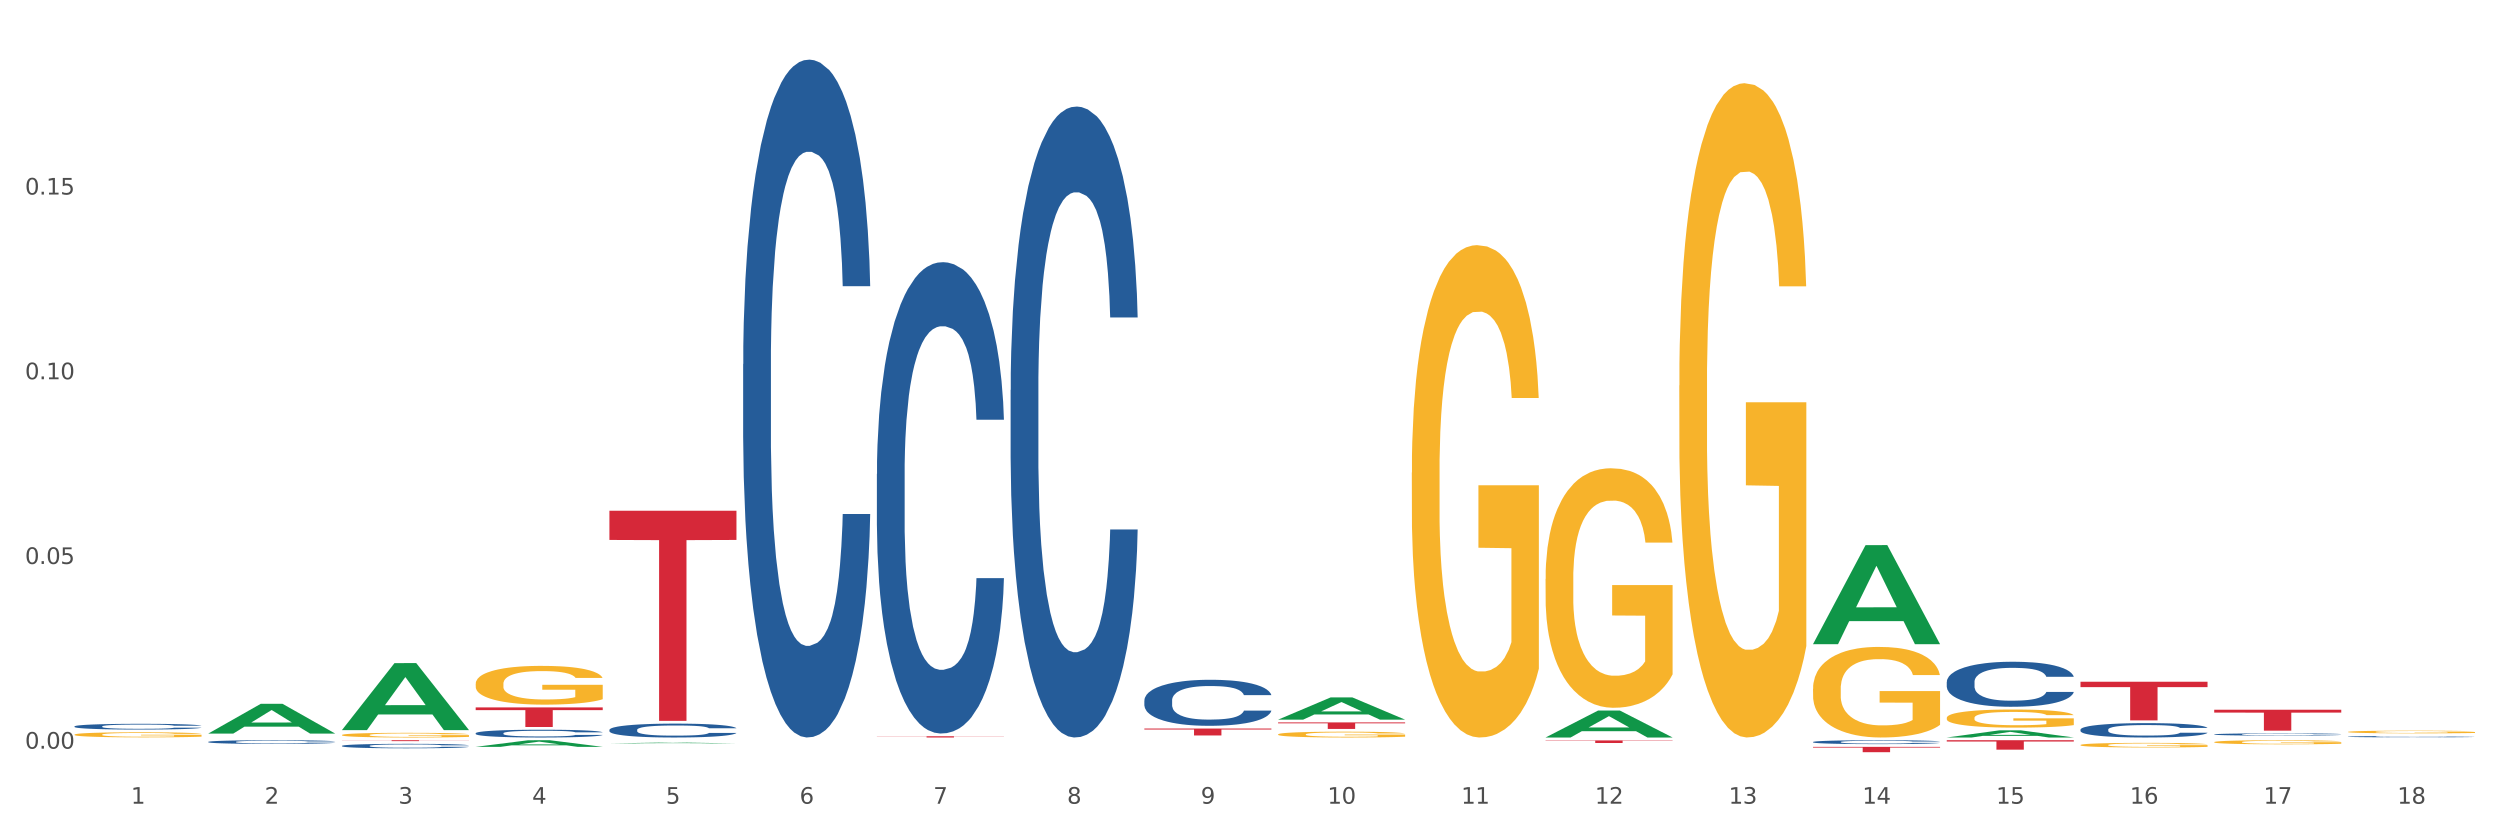<?xml version="1.0" encoding="utf-8" standalone="no"?>
<!DOCTYPE svg PUBLIC "-//W3C//DTD SVG 1.1//EN"
  "http://www.w3.org/Graphics/SVG/1.1/DTD/svg11.dtd">
<svg xmlns:xlink="http://www.w3.org/1999/xlink" width="1080pt" height="360pt" viewBox="0 0 1080 360" xmlns="http://www.w3.org/2000/svg" version="1.1">
 <rect x="0" y="0" width="1080" height="360" fill="#333333" stroke="none"/>
 <defs>
  <style type="text/css">*{stroke-linejoin: round; stroke-linecap: butt}</style>
 </defs>
 <g id="figure_1">
  <g id="patch_1">
   <path d="M 0 360 
L 1080 360 
L 1080 0 
L 0 0 
z
" style="fill: #ffffff; stroke: #ffffff; stroke-linejoin: miter"/>
  </g>
  <g id="axes_1">
   <g id="matplotlib.axis_1">
    <g id="xtick_1">
     <g id="text_1">
      <!-- 1 -->
      <g style="fill: #4d4d4d" transform="translate(56.563 347.204) scale(0.096 -0.096)">
       <defs>
        <path id="DejaVuSans-31" d="M 794 531 
L 1825 531 
L 1825 4091 
L 703 3866 
L 703 4441 
L 1819 4666 
L 2450 4666 
L 2450 531 
L 3481 531 
L 3481 0 
L 794 0 
L 794 531 
z
" transform="scale(0.016)"/>
       </defs>
       <use xlink:href="#DejaVuSans-31"/>
      </g>
     </g>
    </g>
    <g id="xtick_2">
     <g id="text_2">
      <!-- 2 -->
      <g style="fill: #4d4d4d" transform="translate(114.336 347.204) scale(0.096 -0.096)">
       <defs>
        <path id="DejaVuSans-32" d="M 1228 531 
L 3431 531 
L 3431 0 
L 469 0 
L 469 531 
Q 828 903 1448 1529 
Q 2069 2156 2228 2338 
Q 2531 2678 2651 2914 
Q 2772 3150 2772 3378 
Q 2772 3750 2511 3984 
Q 2250 4219 1831 4219 
Q 1534 4219 1204 4116 
Q 875 4013 500 3803 
L 500 4441 
Q 881 4594 1212 4672 
Q 1544 4750 1819 4750 
Q 2544 4750 2975 4387 
Q 3406 4025 3406 3419 
Q 3406 3131 3298 2873 
Q 3191 2616 2906 2266 
Q 2828 2175 2409 1742 
Q 1991 1309 1228 531 
z
" transform="scale(0.016)"/>
       </defs>
       <use xlink:href="#DejaVuSans-32"/>
      </g>
     </g>
    </g>
    <g id="xtick_3">
     <g id="text_3">
      <!-- 3 -->
      <g style="fill: #4d4d4d" transform="translate(172.109 347.204) scale(0.096 -0.096)">
       <defs>
        <path id="DejaVuSans-33" d="M 2597 2516 
Q 3050 2419 3304 2112 
Q 3559 1806 3559 1356 
Q 3559 666 3084 287 
Q 2609 -91 1734 -91 
Q 1441 -91 1130 -33 
Q 819 25 488 141 
L 488 750 
Q 750 597 1062 519 
Q 1375 441 1716 441 
Q 2309 441 2620 675 
Q 2931 909 2931 1356 
Q 2931 1769 2642 2001 
Q 2353 2234 1838 2234 
L 1294 2234 
L 1294 2753 
L 1863 2753 
Q 2328 2753 2575 2939 
Q 2822 3125 2822 3475 
Q 2822 3834 2567 4026 
Q 2313 4219 1838 4219 
Q 1578 4219 1281 4162 
Q 984 4106 628 3988 
L 628 4550 
Q 988 4650 1302 4700 
Q 1616 4750 1894 4750 
Q 2613 4750 3031 4423 
Q 3450 4097 3450 3541 
Q 3450 3153 3228 2886 
Q 3006 2619 2597 2516 
z
" transform="scale(0.016)"/>
       </defs>
       <use xlink:href="#DejaVuSans-33"/>
      </g>
     </g>
    </g>
    <g id="xtick_4">
     <g id="text_4">
      <!-- 4 -->
      <g style="fill: #4d4d4d" transform="translate(229.882 347.204) scale(0.096 -0.096)">
       <defs>
        <path id="DejaVuSans-34" d="M 2419 4116 
L 825 1625 
L 2419 1625 
L 2419 4116 
z
M 2253 4666 
L 3047 4666 
L 3047 1625 
L 3713 1625 
L 3713 1100 
L 3047 1100 
L 3047 0 
L 2419 0 
L 2419 1100 
L 313 1100 
L 313 1709 
L 2253 4666 
z
" transform="scale(0.016)"/>
       </defs>
       <use xlink:href="#DejaVuSans-34"/>
      </g>
     </g>
    </g>
    <g id="xtick_5">
     <g id="text_5">
      <!-- 5 -->
      <g style="fill: #4d4d4d" transform="translate(287.655 347.204) scale(0.096 -0.096)">
       <defs>
        <path id="DejaVuSans-35" d="M 691 4666 
L 3169 4666 
L 3169 4134 
L 1269 4134 
L 1269 2991 
Q 1406 3038 1543 3061 
Q 1681 3084 1819 3084 
Q 2600 3084 3056 2656 
Q 3513 2228 3513 1497 
Q 3513 744 3044 326 
Q 2575 -91 1722 -91 
Q 1428 -91 1123 -41 
Q 819 9 494 109 
L 494 744 
Q 775 591 1075 516 
Q 1375 441 1709 441 
Q 2250 441 2565 725 
Q 2881 1009 2881 1497 
Q 2881 1984 2565 2268 
Q 2250 2553 1709 2553 
Q 1456 2553 1204 2497 
Q 953 2441 691 2322 
L 691 4666 
z
" transform="scale(0.016)"/>
       </defs>
       <use xlink:href="#DejaVuSans-35"/>
      </g>
     </g>
    </g>
    <g id="xtick_6">
     <g id="text_6">
      <!-- 6 -->
      <g style="fill: #4d4d4d" transform="translate(345.428 347.204) scale(0.096 -0.096)">
       <defs>
        <path id="DejaVuSans-36" d="M 2113 2584 
Q 1688 2584 1439 2293 
Q 1191 2003 1191 1497 
Q 1191 994 1439 701 
Q 1688 409 2113 409 
Q 2538 409 2786 701 
Q 3034 994 3034 1497 
Q 3034 2003 2786 2293 
Q 2538 2584 2113 2584 
z
M 3366 4563 
L 3366 3988 
Q 3128 4100 2886 4159 
Q 2644 4219 2406 4219 
Q 1781 4219 1451 3797 
Q 1122 3375 1075 2522 
Q 1259 2794 1537 2939 
Q 1816 3084 2150 3084 
Q 2853 3084 3261 2657 
Q 3669 2231 3669 1497 
Q 3669 778 3244 343 
Q 2819 -91 2113 -91 
Q 1303 -91 875 529 
Q 447 1150 447 2328 
Q 447 3434 972 4092 
Q 1497 4750 2381 4750 
Q 2619 4750 2861 4703 
Q 3103 4656 3366 4563 
z
" transform="scale(0.016)"/>
       </defs>
       <use xlink:href="#DejaVuSans-36"/>
      </g>
     </g>
    </g>
    <g id="xtick_7">
     <g id="text_7">
      <!-- 7 -->
      <g style="fill: #4d4d4d" transform="translate(403.201 347.204) scale(0.096 -0.096)">
       <defs>
        <path id="DejaVuSans-37" d="M 525 4666 
L 3525 4666 
L 3525 4397 
L 1831 0 
L 1172 0 
L 2766 4134 
L 525 4134 
L 525 4666 
z
" transform="scale(0.016)"/>
       </defs>
       <use xlink:href="#DejaVuSans-37"/>
      </g>
     </g>
    </g>
    <g id="xtick_8">
     <g id="text_8">
      <!-- 8 -->
      <g style="fill: #4d4d4d" transform="translate(460.974 347.204) scale(0.096 -0.096)">
       <defs>
        <path id="DejaVuSans-38" d="M 2034 2216 
Q 1584 2216 1326 1975 
Q 1069 1734 1069 1313 
Q 1069 891 1326 650 
Q 1584 409 2034 409 
Q 2484 409 2743 651 
Q 3003 894 3003 1313 
Q 3003 1734 2745 1975 
Q 2488 2216 2034 2216 
z
M 1403 2484 
Q 997 2584 770 2862 
Q 544 3141 544 3541 
Q 544 4100 942 4425 
Q 1341 4750 2034 4750 
Q 2731 4750 3128 4425 
Q 3525 4100 3525 3541 
Q 3525 3141 3298 2862 
Q 3072 2584 2669 2484 
Q 3125 2378 3379 2068 
Q 3634 1759 3634 1313 
Q 3634 634 3220 271 
Q 2806 -91 2034 -91 
Q 1263 -91 848 271 
Q 434 634 434 1313 
Q 434 1759 690 2068 
Q 947 2378 1403 2484 
z
M 1172 3481 
Q 1172 3119 1398 2916 
Q 1625 2713 2034 2713 
Q 2441 2713 2670 2916 
Q 2900 3119 2900 3481 
Q 2900 3844 2670 4047 
Q 2441 4250 2034 4250 
Q 1625 4250 1398 4047 
Q 1172 3844 1172 3481 
z
" transform="scale(0.016)"/>
       </defs>
       <use xlink:href="#DejaVuSans-38"/>
      </g>
     </g>
    </g>
    <g id="xtick_9">
     <g id="text_9">
      <!-- 9 -->
      <g style="fill: #4d4d4d" transform="translate(518.747 347.204) scale(0.096 -0.096)">
       <defs>
        <path id="DejaVuSans-39" d="M 703 97 
L 703 672 
Q 941 559 1184 500 
Q 1428 441 1663 441 
Q 2288 441 2617 861 
Q 2947 1281 2994 2138 
Q 2813 1869 2534 1725 
Q 2256 1581 1919 1581 
Q 1219 1581 811 2004 
Q 403 2428 403 3163 
Q 403 3881 828 4315 
Q 1253 4750 1959 4750 
Q 2769 4750 3195 4129 
Q 3622 3509 3622 2328 
Q 3622 1225 3098 567 
Q 2575 -91 1691 -91 
Q 1453 -91 1209 -44 
Q 966 3 703 97 
z
M 1959 2075 
Q 2384 2075 2632 2365 
Q 2881 2656 2881 3163 
Q 2881 3666 2632 3958 
Q 2384 4250 1959 4250 
Q 1534 4250 1286 3958 
Q 1038 3666 1038 3163 
Q 1038 2656 1286 2365 
Q 1534 2075 1959 2075 
z
" transform="scale(0.016)"/>
       </defs>
       <use xlink:href="#DejaVuSans-39"/>
      </g>
     </g>
    </g>
    <g id="xtick_10">
     <g id="text_10">
      <!-- 10 -->
      <g style="fill: #4d4d4d" transform="translate(573.466 347.204) scale(0.096 -0.096)">
       <defs>
        <path id="DejaVuSans-30" d="M 2034 4250 
Q 1547 4250 1301 3770 
Q 1056 3291 1056 2328 
Q 1056 1369 1301 889 
Q 1547 409 2034 409 
Q 2525 409 2770 889 
Q 3016 1369 3016 2328 
Q 3016 3291 2770 3770 
Q 2525 4250 2034 4250 
z
M 2034 4750 
Q 2819 4750 3233 4129 
Q 3647 3509 3647 2328 
Q 3647 1150 3233 529 
Q 2819 -91 2034 -91 
Q 1250 -91 836 529 
Q 422 1150 422 2328 
Q 422 3509 836 4129 
Q 1250 4750 2034 4750 
z
" transform="scale(0.016)"/>
       </defs>
       <use xlink:href="#DejaVuSans-31"/>
       <use xlink:href="#DejaVuSans-30" transform="translate(63.623 0)"/>
      </g>
     </g>
    </g>
    <g id="xtick_11">
     <g id="text_11">
      <!-- 11 -->
      <g style="fill: #4d4d4d" transform="translate(631.239 347.204) scale(0.096 -0.096)">
       <use xlink:href="#DejaVuSans-31"/>
       <use xlink:href="#DejaVuSans-31" transform="translate(63.623 0)"/>
      </g>
     </g>
    </g>
    <g id="xtick_12">
     <g id="text_12">
      <!-- 12 -->
      <g style="fill: #4d4d4d" transform="translate(689.012 347.204) scale(0.096 -0.096)">
       <use xlink:href="#DejaVuSans-31"/>
       <use xlink:href="#DejaVuSans-32" transform="translate(63.623 0)"/>
      </g>
     </g>
    </g>
    <g id="xtick_13">
     <g id="text_13">
      <!-- 13 -->
      <g style="fill: #4d4d4d" transform="translate(746.785 347.204) scale(0.096 -0.096)">
       <use xlink:href="#DejaVuSans-31"/>
       <use xlink:href="#DejaVuSans-33" transform="translate(63.623 0)"/>
      </g>
     </g>
    </g>
    <g id="xtick_14">
     <g id="text_14">
      <!-- 14 -->
      <g style="fill: #4d4d4d" transform="translate(804.558 347.204) scale(0.096 -0.096)">
       <use xlink:href="#DejaVuSans-31"/>
       <use xlink:href="#DejaVuSans-34" transform="translate(63.623 0)"/>
      </g>
     </g>
    </g>
    <g id="xtick_15">
     <g id="text_15">
      <!-- 15 -->
      <g style="fill: #4d4d4d" transform="translate(862.331 347.204) scale(0.096 -0.096)">
       <use xlink:href="#DejaVuSans-31"/>
       <use xlink:href="#DejaVuSans-35" transform="translate(63.623 0)"/>
      </g>
     </g>
    </g>
    <g id="xtick_16">
     <g id="text_16">
      <!-- 16 -->
      <g style="fill: #4d4d4d" transform="translate(920.104 347.204) scale(0.096 -0.096)">
       <use xlink:href="#DejaVuSans-31"/>
       <use xlink:href="#DejaVuSans-36" transform="translate(63.623 0)"/>
      </g>
     </g>
    </g>
    <g id="xtick_17">
     <g id="text_17">
      <!-- 17 -->
      <g style="fill: #4d4d4d" transform="translate(977.877 347.204) scale(0.096 -0.096)">
       <use xlink:href="#DejaVuSans-31"/>
       <use xlink:href="#DejaVuSans-37" transform="translate(63.623 0)"/>
      </g>
     </g>
    </g>
    <g id="xtick_18">
     <g id="text_18">
      <!-- 18 -->
      <g style="fill: #4d4d4d" transform="translate(1035.65 347.204) scale(0.096 -0.096)">
       <use xlink:href="#DejaVuSans-31"/>
       <use xlink:href="#DejaVuSans-38" transform="translate(63.623 0)"/>
      </g>
     </g>
    </g>
    <g id="xtick_19"/>
    <g id="xtick_20"/>
    <g id="xtick_21"/>
    <g id="xtick_22"/>
    <g id="xtick_23"/>
    <g id="xtick_24"/>
    <g id="xtick_25"/>
    <g id="xtick_26"/>
    <g id="xtick_27"/>
    <g id="xtick_28"/>
    <g id="xtick_29"/>
    <g id="xtick_30"/>
    <g id="xtick_31"/>
    <g id="xtick_32"/>
    <g id="xtick_33"/>
    <g id="xtick_34"/>
    <g id="xtick_35"/>
   </g>
   <g id="matplotlib.axis_2">
    <g id="ytick_1">
     <g id="text_19">
      <!-- 0.00 -->
      <g style="fill: #4d4d4d" transform="translate(10.8 323.427) scale(0.096 -0.096)">
       <defs>
        <path id="DejaVuSans-2e" d="M 684 794 
L 1344 794 
L 1344 0 
L 684 0 
L 684 794 
z
" transform="scale(0.016)"/>
       </defs>
       <use xlink:href="#DejaVuSans-30"/>
       <use xlink:href="#DejaVuSans-2e" transform="translate(63.623 0)"/>
       <use xlink:href="#DejaVuSans-30" transform="translate(95.41 0)"/>
       <use xlink:href="#DejaVuSans-30" transform="translate(159.033 0)"/>
      </g>
     </g>
    </g>
    <g id="ytick_2">
     <g id="text_20">
      <!-- 0.05 -->
      <g style="fill: #4d4d4d" transform="translate(10.8 243.634) scale(0.096 -0.096)">
       <use xlink:href="#DejaVuSans-30"/>
       <use xlink:href="#DejaVuSans-2e" transform="translate(63.623 0)"/>
       <use xlink:href="#DejaVuSans-30" transform="translate(95.41 0)"/>
       <use xlink:href="#DejaVuSans-35" transform="translate(159.033 0)"/>
      </g>
     </g>
    </g>
    <g id="ytick_3">
     <g id="text_21">
      <!-- 0.10 -->
      <g style="fill: #4d4d4d" transform="translate(10.8 163.841) scale(0.096 -0.096)">
       <use xlink:href="#DejaVuSans-30"/>
       <use xlink:href="#DejaVuSans-2e" transform="translate(63.623 0)"/>
       <use xlink:href="#DejaVuSans-31" transform="translate(95.41 0)"/>
       <use xlink:href="#DejaVuSans-30" transform="translate(159.033 0)"/>
      </g>
     </g>
    </g>
    <g id="ytick_4">
     <g id="text_22">
      <!-- 0.15 -->
      <g style="fill: #4d4d4d" transform="translate(10.8 84.048) scale(0.096 -0.096)">
       <use xlink:href="#DejaVuSans-30"/>
       <use xlink:href="#DejaVuSans-2e" transform="translate(63.623 0)"/>
       <use xlink:href="#DejaVuSans-31" transform="translate(95.41 0)"/>
       <use xlink:href="#DejaVuSans-35" transform="translate(159.033 0)"/>
      </g>
     </g>
    </g>
    <g id="ytick_5"/>
    <g id="ytick_6"/>
    <g id="ytick_7"/>
    <g id="ytick_8"/>
   </g>
   <g id="PolyCollection_1">
    <path d="M 205.494 322.634 
L 205.551 322.631 
L 228.183 319.782 
L 237.576 319.78 
L 260.378 322.639 
L 249.515 322.639 
L 244.592 321.974 
L 221.224 321.974 
L 221.054 321.984 
L 216.301 322.639 
L 205.494 322.639 
L 205.494 322.634 
L 224.166 321.576 
L 241.65 321.573 
L 232.993 320.389 
L 232.88 320.384 
L 232.766 320.392 
L 224.109 321.573 
L 224.166 321.576 
L 205.494 322.634 
z
" clip-path="url(#p29cf3d84f0)" style="fill: #109648"/>
    <path d="M 263.267 321.145 
L 263.324 321.145 
L 285.956 320.79 
L 295.349 320.79 
L 318.151 321.146 
L 307.288 321.146 
L 302.365 321.063 
L 278.997 321.063 
L 278.827 321.064 
L 274.074 321.146 
L 263.267 321.146 
L 263.267 321.145 
L 281.939 321.013 
L 299.423 321.013 
L 290.766 320.866 
L 290.653 320.865 
L 290.539 320.866 
L 281.882 321.013 
L 281.939 321.013 
L 263.267 321.145 
z
" clip-path="url(#p29cf3d84f0)" style="fill: #109648"/>
    <path d="M 552.132 310.881 
L 552.188 310.872 
L 574.821 301.285 
L 584.214 301.276 
L 607.016 310.9 
L 596.152 310.9 
L 591.23 308.659 
L 567.862 308.659 
L 567.692 308.695 
L 562.939 310.9 
L 552.132 310.9 
L 552.132 310.881 
L 570.804 307.321 
L 588.288 307.312 
L 579.631 303.328 
L 579.517 303.309 
L 579.404 303.337 
L 570.747 307.312 
L 570.804 307.321 
L 552.132 310.881 
z
" clip-path="url(#p29cf3d84f0)" style="fill: #109648"/>
    <path d="M 667.678 318.582 
L 667.734 318.571 
L 690.367 306.954 
L 699.76 306.943 
L 722.562 318.604 
L 711.698 318.604 
L 706.776 315.888 
L 683.408 315.888 
L 683.238 315.932 
L 678.485 318.604 
L 667.678 318.604 
L 667.678 318.582 
L 686.35 314.268 
L 703.834 314.257 
L 695.177 309.428 
L 695.063 309.406 
L 694.95 309.439 
L 686.293 314.257 
L 686.35 314.268 
L 667.678 318.582 
z
" clip-path="url(#p29cf3d84f0)" style="fill: #109648"/>
    <path d="M 783.224 278.211 
L 783.28 278.17 
L 805.913 235.513 
L 815.306 235.473 
L 838.108 278.291 
L 827.244 278.291 
L 822.322 268.32 
L 798.953 268.32 
L 798.784 268.481 
L 794.031 278.291 
L 783.224 278.291 
L 783.224 278.211 
L 801.896 262.37 
L 819.38 262.33 
L 810.722 244.599 
L 810.609 244.519 
L 810.496 244.639 
L 801.839 262.33 
L 801.896 262.37 
L 783.224 278.211 
z
" clip-path="url(#p29cf3d84f0)" style="fill: #109648"/>
    <path d="M 840.997 318.598 
L 841.053 318.595 
L 863.686 315.516 
L 873.079 315.513 
L 895.881 318.604 
L 885.017 318.604 
L 880.095 317.884 
L 856.726 317.884 
L 856.557 317.896 
L 851.804 318.604 
L 840.997 318.604 
L 840.997 318.598 
L 859.669 317.455 
L 877.152 317.452 
L 868.495 316.172 
L 868.382 316.166 
L 868.269 316.175 
L 859.612 317.452 
L 859.669 317.455 
L 840.997 318.598 
z
" clip-path="url(#p29cf3d84f0)" style="fill: #109648"/>
    <path d="M 147.721 315.35 
L 147.778 315.323 
L 170.41 286.471 
L 179.803 286.443 
L 202.605 315.404 
L 191.742 315.404 
L 186.819 308.66 
L 163.451 308.66 
L 163.281 308.769 
L 158.528 315.404 
L 147.721 315.404 
L 147.721 315.35 
L 166.393 304.636 
L 183.877 304.608 
L 175.22 292.616 
L 175.107 292.562 
L 174.993 292.643 
L 166.336 304.608 
L 166.393 304.636 
L 147.721 315.35 
z
" clip-path="url(#p29cf3d84f0)" style="fill: #109648"/>
    <path d="M 89.948 316.898 
L 90.005 316.886 
L 112.637 304.049 
L 122.03 304.037 
L 144.832 316.923 
L 133.969 316.923 
L 129.046 313.922 
L 105.678 313.922 
L 105.508 313.971 
L 100.755 316.923 
L 89.948 316.923 
L 89.948 316.898 
L 108.62 312.131 
L 126.104 312.119 
L 117.447 306.784 
L 117.334 306.76 
L 117.22 306.796 
L 108.563 312.119 
L 108.62 312.131 
L 89.948 316.898 
z
" clip-path="url(#p29cf3d84f0)" style="fill: #109648"/>
    <path d="M 205.494 305.59 
L 260.378 305.59 
L 260.378 306.767 
L 238.789 306.775 
L 238.789 314.059 
L 226.953 314.059 
L 226.953 306.775 
L 205.494 306.767 
L 205.494 305.598 
L 205.494 305.59 
z
" clip-path="url(#p29cf3d84f0)" style="fill: #d62839"/>
    <path d="M 147.721 319.78 
L 202.605 319.78 
L 202.605 319.832 
L 181.016 319.833 
L 181.016 320.157 
L 169.18 320.157 
L 169.18 319.833 
L 147.721 319.832 
L 147.721 319.78 
L 147.721 319.78 
z
" clip-path="url(#p29cf3d84f0)" style="fill: #d62839"/>
    <path d="M 378.813 318.059 
L 433.697 318.059 
L 433.697 318.134 
L 412.108 318.135 
L 412.108 318.604 
L 400.272 318.604 
L 400.272 318.135 
L 378.813 318.134 
L 378.813 318.059 
L 378.813 318.059 
z
" clip-path="url(#p29cf3d84f0)" style="fill: #d62839"/>
    <path d="M 263.267 220.636 
L 318.151 220.636 
L 318.151 233.253 
L 296.562 233.338 
L 296.562 311.424 
L 284.726 311.424 
L 284.726 233.338 
L 263.267 233.253 
L 263.267 220.722 
L 263.267 220.636 
z
" clip-path="url(#p29cf3d84f0)" style="fill: #d62839"/>
    <path d="M 494.359 314.726 
L 549.243 314.726 
L 549.243 315.144 
L 527.654 315.146 
L 527.654 317.733 
L 515.818 317.733 
L 515.818 315.146 
L 494.359 315.144 
L 494.359 314.729 
L 494.359 314.726 
z
" clip-path="url(#p29cf3d84f0)" style="fill: #d62839"/>
    <path d="M 552.132 312.076 
L 607.016 312.076 
L 607.016 312.47 
L 585.427 312.472 
L 585.427 314.912 
L 573.591 314.912 
L 573.591 312.472 
L 552.132 312.47 
L 552.132 312.078 
L 552.132 312.076 
z
" clip-path="url(#p29cf3d84f0)" style="fill: #d62839"/>
    <path d="M 840.997 310.125 
L 841.062 310.117 
L 841.062 309.86 
L 841.191 309.638 
L 841.839 309.102 
L 842.811 308.658 
L 843.524 308.422 
L 844.237 308.229 
L 845.079 308.036 
L 846.116 307.836 
L 847.995 307.542 
L 849.161 307.392 
L 850.587 307.235 
L 853.179 307.006 
L 855.058 306.877 
L 857.002 306.77 
L 860.177 306.641 
L 862.251 306.584 
L 864.454 306.541 
L 867.111 306.512 
L 869.119 306.505 
L 873.526 306.527 
L 877.284 306.591 
L 879.098 306.641 
L 881.431 306.727 
L 882.662 306.784 
L 884.671 306.899 
L 886.744 307.049 
L 888.17 307.178 
L 890.308 307.421 
L 891.928 307.664 
L 893.419 307.964 
L 894.196 308.172 
L 894.779 308.365 
L 895.298 308.587 
L 895.816 308.937 
L 884.153 308.937 
L 883.699 308.687 
L 882.986 308.451 
L 881.949 308.222 
L 881.042 308.079 
L 879.487 307.9 
L 878.061 307.786 
L 876.571 307.7 
L 874.757 307.628 
L 873.331 307.593 
L 871.322 307.564 
L 867.37 307.571 
L 864.713 307.628 
L 862.899 307.7 
L 861.732 307.764 
L 860.695 307.836 
L 859.529 307.936 
L 858.168 308.086 
L 857.196 308.222 
L 856.224 308.394 
L 855.447 308.565 
L 854.734 308.766 
L 854.151 308.98 
L 853.697 309.202 
L 853.308 309.474 
L 852.984 309.924 
L 852.984 310.904 
L 853.114 311.126 
L 853.438 311.419 
L 853.827 311.641 
L 854.475 311.906 
L 855.058 312.084 
L 856.16 312.342 
L 857.391 312.556 
L 858.363 312.692 
L 859.335 312.807 
L 861.019 312.964 
L 862.899 313.093 
L 864.519 313.172 
L 866.722 313.243 
L 868.212 313.272 
L 869.508 313.286 
L 872.683 313.286 
L 874.951 313.265 
L 877.478 313.214 
L 879.422 313.15 
L 881.042 313.071 
L 882.857 312.943 
L 884.023 312.821 
L 884.023 311.326 
L 869.767 311.319 
L 869.767 310.325 
L 895.881 310.325 
L 895.881 313.243 
L 894.779 313.393 
L 893.548 313.529 
L 892.252 313.651 
L 890.308 313.801 
L 887.976 313.944 
L 885.902 314.044 
L 883.699 314.13 
L 881.107 314.209 
L 877.737 314.28 
L 875.664 314.309 
L 873.072 314.33 
L 870.026 314.337 
L 867.37 314.323 
L 864.778 314.287 
L 862.056 314.223 
L 859.4 314.13 
L 857.391 314.037 
L 855.382 313.923 
L 853.244 313.772 
L 851.559 313.629 
L 850.263 313.501 
L 848.837 313.336 
L 847.282 313.121 
L 846.116 312.928 
L 845.079 312.728 
L 843.977 312.471 
L 843.2 312.249 
L 842.422 311.97 
L 841.969 311.762 
L 841.45 311.441 
L 841.062 310.99 
L 840.997 310.125 
z
" clip-path="url(#p29cf3d84f0)" style="fill: #f7b32b"/>
    <path d="M 898.77 321.842 
L 898.835 321.841 
L 898.835 321.775 
L 898.964 321.718 
L 899.612 321.582 
L 900.584 321.469 
L 901.297 321.409 
L 902.01 321.359 
L 902.852 321.31 
L 903.889 321.259 
L 905.768 321.184 
L 906.934 321.146 
L 908.36 321.106 
L 910.952 321.048 
L 912.831 321.015 
L 914.775 320.987 
L 917.95 320.955 
L 920.024 320.94 
L 922.227 320.929 
L 924.884 320.922 
L 926.892 320.92 
L 931.299 320.925 
L 935.057 320.942 
L 936.871 320.955 
L 939.204 320.976 
L 940.435 320.991 
L 942.444 321.02 
L 944.517 321.058 
L 945.943 321.091 
L 948.081 321.153 
L 949.701 321.215 
L 951.192 321.292 
L 951.969 321.345 
L 952.552 321.394 
L 953.071 321.45 
L 953.589 321.54 
L 941.926 321.54 
L 941.472 321.476 
L 940.759 321.416 
L 939.722 321.357 
L 938.815 321.321 
L 937.26 321.275 
L 935.834 321.246 
L 934.344 321.224 
L 932.53 321.206 
L 931.104 321.197 
L 929.095 321.19 
L 925.143 321.192 
L 922.486 321.206 
L 920.672 321.224 
L 919.505 321.241 
L 918.468 321.259 
L 917.302 321.285 
L 915.941 321.323 
L 914.969 321.357 
L 913.997 321.401 
L 913.22 321.445 
L 912.507 321.496 
L 911.924 321.551 
L 911.47 321.607 
L 911.081 321.677 
L 910.757 321.791 
L 910.757 322.041 
L 910.887 322.098 
L 911.211 322.172 
L 911.6 322.229 
L 912.248 322.296 
L 912.831 322.342 
L 913.933 322.408 
L 915.164 322.462 
L 916.136 322.497 
L 917.108 322.526 
L 918.792 322.566 
L 920.672 322.599 
L 922.292 322.619 
L 924.495 322.637 
L 925.985 322.645 
L 927.281 322.648 
L 930.456 322.648 
L 932.724 322.643 
L 935.251 322.63 
L 937.195 322.614 
L 938.815 322.594 
L 940.63 322.561 
L 941.796 322.53 
L 941.796 322.149 
L 927.54 322.147 
L 927.54 321.894 
L 953.654 321.894 
L 953.654 322.637 
L 952.552 322.676 
L 951.321 322.71 
L 950.025 322.741 
L 948.081 322.78 
L 945.749 322.816 
L 943.675 322.842 
L 941.472 322.864 
L 938.88 322.884 
L 935.51 322.902 
L 933.437 322.909 
L 930.845 322.915 
L 927.799 322.916 
L 925.143 322.913 
L 922.551 322.904 
L 919.829 322.887 
L 917.172 322.864 
L 915.164 322.84 
L 913.155 322.811 
L 911.017 322.772 
L 909.332 322.736 
L 908.036 322.703 
L 906.61 322.661 
L 905.055 322.606 
L 903.889 322.557 
L 902.852 322.506 
L 901.75 322.441 
L 900.973 322.384 
L 900.195 322.313 
L 899.742 322.26 
L 899.223 322.178 
L 898.835 322.063 
L 898.77 321.842 
z
" clip-path="url(#p29cf3d84f0)" style="fill: #f7b32b"/>
    <path d="M 783.224 297.552 
L 783.289 297.516 
L 783.289 296.23 
L 783.418 295.122 
L 784.066 292.441 
L 785.038 290.225 
L 785.751 289.046 
L 786.464 288.081 
L 787.306 287.116 
L 788.343 286.115 
L 790.222 284.65 
L 791.388 283.899 
L 792.814 283.113 
L 795.406 281.969 
L 797.285 281.326 
L 799.229 280.79 
L 802.404 280.146 
L 804.478 279.86 
L 806.681 279.646 
L 809.338 279.503 
L 811.346 279.467 
L 815.753 279.574 
L 819.511 279.896 
L 821.325 280.146 
L 823.658 280.575 
L 824.889 280.861 
L 826.898 281.433 
L 828.971 282.183 
L 830.397 282.827 
L 832.535 284.042 
L 834.155 285.257 
L 835.646 286.758 
L 836.423 287.795 
L 837.007 288.76 
L 837.525 289.868 
L 838.043 291.619 
L 826.38 291.619 
L 825.926 290.368 
L 825.213 289.189 
L 824.176 288.045 
L 823.269 287.33 
L 821.714 286.437 
L 820.288 285.865 
L 818.798 285.436 
L 816.984 285.079 
L 815.558 284.9 
L 813.549 284.757 
L 809.597 284.793 
L 806.94 285.079 
L 805.126 285.436 
L 803.959 285.758 
L 802.922 286.115 
L 801.756 286.615 
L 800.395 287.366 
L 799.423 288.045 
L 798.451 288.903 
L 797.674 289.761 
L 796.961 290.761 
L 796.378 291.834 
L 795.924 292.942 
L 795.535 294.3 
L 795.211 296.551 
L 795.211 301.448 
L 795.341 302.556 
L 795.665 304.021 
L 796.054 305.129 
L 796.702 306.452 
L 797.285 307.345 
L 798.387 308.632 
L 799.618 309.704 
L 800.59 310.383 
L 801.562 310.955 
L 803.246 311.741 
L 805.126 312.385 
L 806.746 312.778 
L 808.949 313.135 
L 810.439 313.278 
L 811.735 313.35 
L 814.91 313.35 
L 817.178 313.243 
L 819.705 312.992 
L 821.649 312.671 
L 823.269 312.278 
L 825.084 311.634 
L 826.25 311.027 
L 826.25 303.557 
L 811.994 303.521 
L 811.994 298.553 
L 838.108 298.553 
L 838.108 313.135 
L 837.007 313.886 
L 835.775 314.565 
L 834.479 315.173 
L 832.535 315.923 
L 830.203 316.638 
L 828.129 317.138 
L 825.926 317.567 
L 823.334 317.96 
L 819.964 318.318 
L 817.891 318.461 
L 815.299 318.568 
L 812.253 318.604 
L 809.597 318.532 
L 807.005 318.353 
L 804.283 318.032 
L 801.627 317.567 
L 799.618 317.103 
L 797.609 316.531 
L 795.471 315.78 
L 793.786 315.065 
L 792.49 314.422 
L 791.064 313.6 
L 789.509 312.528 
L 788.343 311.563 
L 787.306 310.562 
L 786.204 309.275 
L 785.427 308.167 
L 784.649 306.773 
L 784.196 305.737 
L 783.677 304.129 
L 783.289 301.877 
L 783.224 297.552 
z
" clip-path="url(#p29cf3d84f0)" style="fill: #f7b32b"/>
    <path d="M 725.451 166.553 
L 725.516 166.295 
L 725.516 157.002 
L 725.645 149 
L 726.293 129.64 
L 727.265 113.635 
L 727.978 105.117 
L 728.691 98.147 
L 729.533 91.177 
L 730.57 83.949 
L 732.449 73.366 
L 733.615 67.945 
L 735.041 62.266 
L 737.633 54.005 
L 739.512 49.359 
L 741.456 45.487 
L 744.631 40.84 
L 746.705 38.775 
L 748.908 37.226 
L 751.565 36.194 
L 753.573 35.936 
L 757.98 36.71 
L 761.738 39.033 
L 763.552 40.84 
L 765.885 43.938 
L 767.116 46.003 
L 769.125 50.133 
L 771.199 55.554 
L 772.624 60.201 
L 774.762 68.977 
L 776.382 77.754 
L 777.873 88.596 
L 778.65 96.082 
L 779.234 103.051 
L 779.752 111.054 
L 780.27 123.702 
L 768.607 123.702 
L 768.153 114.668 
L 767.44 106.149 
L 766.403 97.889 
L 765.496 92.726 
L 763.941 86.272 
L 762.516 82.142 
L 761.025 79.045 
L 759.211 76.463 
L 757.785 75.173 
L 755.776 74.14 
L 751.824 74.398 
L 749.167 76.463 
L 747.353 79.045 
L 746.186 81.368 
L 745.15 83.949 
L 743.983 87.563 
L 742.622 92.984 
L 741.65 97.889 
L 740.678 104.084 
L 739.901 110.279 
L 739.188 117.507 
L 738.605 125.251 
L 738.151 133.254 
L 737.762 143.063 
L 737.438 159.325 
L 737.438 194.69 
L 737.568 202.693 
L 737.892 213.276 
L 738.281 221.278 
L 738.929 230.83 
L 739.512 237.283 
L 740.614 246.576 
L 741.845 254.32 
L 742.817 259.225 
L 743.789 263.355 
L 745.474 269.034 
L 747.353 273.68 
L 748.973 276.52 
L 751.176 279.101 
L 752.666 280.134 
L 753.962 280.65 
L 757.137 280.65 
L 759.405 279.876 
L 761.932 278.069 
L 763.876 275.745 
L 765.496 272.906 
L 767.311 268.26 
L 768.477 263.871 
L 768.477 209.92 
L 754.221 209.662 
L 754.221 173.781 
L 780.335 173.781 
L 780.335 279.101 
L 779.234 284.522 
L 778.002 289.427 
L 776.706 293.815 
L 774.762 299.236 
L 772.43 304.399 
L 770.356 308.013 
L 768.153 311.11 
L 765.561 313.95 
L 762.192 316.531 
L 760.118 317.564 
L 757.526 318.338 
L 754.48 318.596 
L 751.824 318.08 
L 749.232 316.789 
L 746.51 314.466 
L 743.854 311.11 
L 741.845 307.755 
L 739.836 303.624 
L 737.698 298.203 
L 736.013 293.041 
L 734.717 288.394 
L 733.291 282.457 
L 731.736 274.713 
L 730.57 267.743 
L 729.533 260.515 
L 728.431 251.222 
L 727.654 243.22 
L 726.876 233.153 
L 726.423 225.667 
L 725.904 214.051 
L 725.516 197.788 
L 725.451 166.553 
z
" clip-path="url(#p29cf3d84f0)" style="fill: #f7b32b"/>
    <path d="M 667.678 250.105 
L 667.743 250.01 
L 667.743 246.608 
L 667.872 243.678 
L 668.52 236.591 
L 669.492 230.731 
L 670.205 227.613 
L 670.918 225.061 
L 671.76 222.51 
L 672.797 219.864 
L 674.676 215.989 
L 675.842 214.004 
L 677.268 211.925 
L 679.86 208.901 
L 681.739 207.2 
L 683.683 205.783 
L 686.858 204.082 
L 688.932 203.326 
L 691.135 202.759 
L 693.792 202.381 
L 695.8 202.286 
L 700.207 202.57 
L 703.965 203.42 
L 705.779 204.082 
L 708.112 205.216 
L 709.343 205.972 
L 711.352 207.484 
L 713.426 209.468 
L 714.851 211.169 
L 716.989 214.382 
L 718.609 217.596 
L 720.1 221.565 
L 720.877 224.305 
L 721.461 226.857 
L 721.979 229.786 
L 722.497 234.417 
L 710.834 234.417 
L 710.38 231.109 
L 709.667 227.991 
L 708.63 224.967 
L 707.723 223.077 
L 706.168 220.714 
L 704.743 219.202 
L 703.252 218.068 
L 701.438 217.123 
L 700.012 216.651 
L 698.003 216.273 
L 694.051 216.367 
L 691.394 217.123 
L 689.58 218.068 
L 688.413 218.919 
L 687.377 219.864 
L 686.21 221.187 
L 684.849 223.171 
L 683.877 224.967 
L 682.905 227.235 
L 682.128 229.503 
L 681.415 232.149 
L 680.832 234.984 
L 680.378 237.914 
L 679.99 241.505 
L 679.666 247.458 
L 679.666 260.405 
L 679.795 263.335 
L 680.119 267.21 
L 680.508 270.139 
L 681.156 273.636 
L 681.739 275.998 
L 682.841 279.401 
L 684.072 282.236 
L 685.044 284.031 
L 686.016 285.543 
L 687.701 287.622 
L 689.58 289.323 
L 691.2 290.363 
L 693.403 291.308 
L 694.893 291.686 
L 696.189 291.875 
L 699.364 291.875 
L 701.632 291.591 
L 704.159 290.93 
L 706.103 290.079 
L 707.723 289.04 
L 709.538 287.339 
L 710.704 285.732 
L 710.704 265.981 
L 696.448 265.887 
L 696.448 252.751 
L 722.562 252.751 
L 722.562 291.308 
L 721.461 293.292 
L 720.229 295.088 
L 718.933 296.695 
L 716.989 298.679 
L 714.657 300.569 
L 712.583 301.892 
L 710.38 303.026 
L 707.788 304.066 
L 704.419 305.011 
L 702.345 305.389 
L 699.753 305.672 
L 696.708 305.767 
L 694.051 305.578 
L 691.459 305.105 
L 688.737 304.255 
L 686.081 303.026 
L 684.072 301.798 
L 682.063 300.286 
L 679.925 298.301 
L 678.24 296.411 
L 676.944 294.71 
L 675.518 292.536 
L 673.963 289.701 
L 672.797 287.15 
L 671.76 284.504 
L 670.659 281.102 
L 669.881 278.172 
L 669.103 274.486 
L 668.65 271.746 
L 668.131 267.493 
L 667.743 261.539 
L 667.678 250.105 
z
" clip-path="url(#p29cf3d84f0)" style="fill: #f7b32b"/>
    <path d="M 609.905 204.186 
L 609.97 203.992 
L 609.97 196.999 
L 610.099 190.977 
L 610.747 176.408 
L 611.719 164.364 
L 612.432 157.953 
L 613.145 152.708 
L 613.987 147.463 
L 615.024 142.024 
L 616.903 134.06 
L 618.069 129.98 
L 619.495 125.706 
L 622.087 119.49 
L 623.966 115.994 
L 625.91 113.08 
L 629.085 109.583 
L 631.159 108.029 
L 633.362 106.864 
L 636.019 106.087 
L 638.027 105.892 
L 642.434 106.475 
L 646.192 108.223 
L 648.006 109.583 
L 650.339 111.914 
L 651.57 113.468 
L 653.579 116.576 
L 655.653 120.656 
L 657.078 124.152 
L 659.216 130.757 
L 660.836 137.362 
L 662.327 145.521 
L 663.104 151.154 
L 663.688 156.399 
L 664.206 162.421 
L 664.724 171.94 
L 653.061 171.94 
L 652.607 165.141 
L 651.894 158.73 
L 650.857 152.514 
L 649.95 148.629 
L 648.395 143.772 
L 646.97 140.664 
L 645.479 138.333 
L 643.665 136.391 
L 642.239 135.419 
L 640.231 134.642 
L 636.278 134.837 
L 633.621 136.391 
L 631.807 138.333 
L 630.64 140.081 
L 629.604 142.024 
L 628.437 144.744 
L 627.076 148.823 
L 626.104 152.514 
L 625.132 157.176 
L 624.355 161.838 
L 623.642 167.277 
L 623.059 173.105 
L 622.605 179.127 
L 622.217 186.509 
L 621.893 198.747 
L 621.893 225.36 
L 622.022 231.382 
L 622.346 239.347 
L 622.735 245.369 
L 623.383 252.556 
L 623.966 257.413 
L 625.068 264.406 
L 626.299 270.234 
L 627.271 273.925 
L 628.243 277.033 
L 629.928 281.306 
L 631.807 284.803 
L 633.427 286.94 
L 635.63 288.882 
L 637.12 289.659 
L 638.416 290.048 
L 641.591 290.048 
L 643.859 289.465 
L 646.386 288.105 
L 648.33 286.357 
L 649.95 284.22 
L 651.765 280.724 
L 652.931 277.421 
L 652.931 236.821 
L 638.675 236.627 
L 638.675 209.626 
L 664.789 209.626 
L 664.789 288.882 
L 663.688 292.962 
L 662.456 296.653 
L 661.16 299.955 
L 659.216 304.034 
L 656.884 307.92 
L 654.81 310.639 
L 652.607 312.97 
L 650.015 315.107 
L 646.646 317.05 
L 644.572 317.827 
L 641.98 318.409 
L 638.935 318.604 
L 636.278 318.215 
L 633.686 317.244 
L 630.964 315.496 
L 628.308 312.97 
L 626.299 310.445 
L 624.29 307.337 
L 622.152 303.257 
L 620.467 299.372 
L 619.171 295.876 
L 617.745 291.408 
L 616.19 285.58 
L 615.024 280.335 
L 613.987 274.896 
L 612.886 267.903 
L 612.108 261.881 
L 611.33 254.305 
L 610.877 248.671 
L 610.358 239.93 
L 609.97 227.691 
L 609.905 204.186 
z
" clip-path="url(#p29cf3d84f0)" style="fill: #f7b32b"/>
    <path d="M 205.494 295.401 
L 205.559 295.386 
L 205.559 294.835 
L 205.688 294.361 
L 206.336 293.213 
L 207.308 292.264 
L 208.021 291.759 
L 208.734 291.346 
L 209.576 290.933 
L 210.613 290.505 
L 212.492 289.877 
L 213.659 289.556 
L 215.084 289.219 
L 217.676 288.73 
L 219.555 288.454 
L 221.499 288.225 
L 224.674 287.949 
L 226.748 287.827 
L 228.951 287.735 
L 231.608 287.674 
L 233.616 287.659 
L 238.023 287.705 
L 241.781 287.842 
L 243.595 287.949 
L 245.928 288.133 
L 247.159 288.255 
L 249.168 288.5 
L 251.242 288.822 
L 252.667 289.097 
L 254.806 289.617 
L 256.426 290.137 
L 257.916 290.78 
L 258.694 291.224 
L 259.277 291.637 
L 259.795 292.111 
L 260.313 292.861 
L 248.65 292.861 
L 248.196 292.326 
L 247.483 291.821 
L 246.447 291.331 
L 245.539 291.025 
L 243.984 290.642 
L 242.559 290.398 
L 241.068 290.214 
L 239.254 290.061 
L 237.828 289.984 
L 235.82 289.923 
L 231.867 289.939 
L 229.21 290.061 
L 227.396 290.214 
L 226.229 290.352 
L 225.193 290.505 
L 224.026 290.719 
L 222.666 291.04 
L 221.694 291.331 
L 220.722 291.698 
L 219.944 292.065 
L 219.231 292.494 
L 218.648 292.953 
L 218.194 293.427 
L 217.806 294.009 
L 217.482 294.973 
L 217.482 297.069 
L 217.611 297.543 
L 217.935 298.171 
L 218.324 298.645 
L 218.972 299.211 
L 219.555 299.594 
L 220.657 300.145 
L 221.888 300.604 
L 222.86 300.895 
L 223.832 301.139 
L 225.517 301.476 
L 227.396 301.751 
L 229.016 301.92 
L 231.219 302.073 
L 232.709 302.134 
L 234.005 302.165 
L 237.18 302.165 
L 239.448 302.119 
L 241.975 302.012 
L 243.919 301.874 
L 245.539 301.706 
L 247.354 301.43 
L 248.52 301.17 
L 248.52 297.972 
L 234.264 297.957 
L 234.264 295.83 
L 260.378 295.83 
L 260.378 302.073 
L 259.277 302.394 
L 258.046 302.685 
L 256.75 302.945 
L 254.806 303.266 
L 252.473 303.572 
L 250.399 303.787 
L 248.196 303.97 
L 245.604 304.138 
L 242.235 304.291 
L 240.161 304.353 
L 237.569 304.399 
L 234.524 304.414 
L 231.867 304.383 
L 229.275 304.307 
L 226.553 304.169 
L 223.897 303.97 
L 221.888 303.771 
L 219.879 303.526 
L 217.741 303.205 
L 216.056 302.899 
L 214.76 302.624 
L 213.335 302.272 
L 211.779 301.813 
L 210.613 301.399 
L 209.576 300.971 
L 208.475 300.42 
L 207.697 299.946 
L 206.92 299.349 
L 206.466 298.905 
L 205.948 298.217 
L 205.559 297.253 
L 205.494 295.401 
z
" clip-path="url(#p29cf3d84f0)" style="fill: #f7b32b"/>
    <path d="M 552.132 317.251 
L 552.197 317.248 
L 552.197 317.166 
L 552.326 317.095 
L 552.974 316.922 
L 553.946 316.78 
L 554.659 316.704 
L 555.372 316.642 
L 556.214 316.58 
L 557.251 316.516 
L 559.13 316.422 
L 560.296 316.373 
L 561.722 316.323 
L 564.314 316.249 
L 566.193 316.208 
L 568.137 316.173 
L 571.312 316.132 
L 573.386 316.114 
L 575.589 316.1 
L 578.246 316.091 
L 580.254 316.089 
L 584.661 316.095 
L 588.419 316.116 
L 590.233 316.132 
L 592.566 316.16 
L 593.797 316.178 
L 595.806 316.215 
L 597.88 316.263 
L 599.305 316.304 
L 601.443 316.383 
L 603.063 316.461 
L 604.554 316.557 
L 605.331 316.624 
L 605.915 316.686 
L 606.433 316.757 
L 606.951 316.869 
L 595.288 316.869 
L 594.834 316.789 
L 594.121 316.713 
L 593.084 316.64 
L 592.177 316.594 
L 590.622 316.536 
L 589.197 316.5 
L 587.706 316.472 
L 585.892 316.449 
L 584.466 316.438 
L 582.458 316.428 
L 578.505 316.431 
L 575.848 316.449 
L 574.034 316.472 
L 572.867 316.493 
L 571.831 316.516 
L 570.664 316.548 
L 569.303 316.596 
L 568.331 316.64 
L 567.359 316.695 
L 566.582 316.75 
L 565.869 316.814 
L 565.286 316.883 
L 564.832 316.954 
L 564.444 317.042 
L 564.12 317.186 
L 564.12 317.501 
L 564.249 317.572 
L 564.573 317.667 
L 564.962 317.738 
L 565.61 317.823 
L 566.193 317.88 
L 567.295 317.963 
L 568.526 318.032 
L 569.498 318.075 
L 570.47 318.112 
L 572.155 318.163 
L 574.034 318.204 
L 575.654 318.229 
L 577.857 318.252 
L 579.347 318.261 
L 580.643 318.266 
L 583.818 318.266 
L 586.086 318.259 
L 588.613 318.243 
L 590.557 318.222 
L 592.177 318.197 
L 593.992 318.156 
L 595.158 318.117 
L 595.158 317.637 
L 580.902 317.634 
L 580.902 317.315 
L 607.016 317.315 
L 607.016 318.252 
L 605.915 318.3 
L 604.683 318.344 
L 603.387 318.383 
L 601.443 318.431 
L 599.111 318.477 
L 597.037 318.51 
L 594.834 318.537 
L 592.242 318.562 
L 588.873 318.585 
L 586.799 318.594 
L 584.207 318.601 
L 581.162 318.604 
L 578.505 318.599 
L 575.913 318.588 
L 573.191 318.567 
L 570.535 318.537 
L 568.526 318.507 
L 566.517 318.47 
L 564.379 318.422 
L 562.694 318.376 
L 561.398 318.335 
L 559.972 318.282 
L 558.417 318.213 
L 557.251 318.151 
L 556.214 318.087 
L 555.113 318.004 
L 554.335 317.933 
L 553.557 317.843 
L 553.104 317.777 
L 552.585 317.673 
L 552.197 317.529 
L 552.132 317.251 
z
" clip-path="url(#p29cf3d84f0)" style="fill: #f7b32b"/>
    <path d="M 32.175 317.361 
L 32.24 317.359 
L 32.24 317.287 
L 32.369 317.225 
L 33.017 317.074 
L 33.989 316.949 
L 34.702 316.883 
L 35.415 316.828 
L 36.257 316.774 
L 37.294 316.718 
L 39.173 316.635 
L 40.34 316.593 
L 41.765 316.549 
L 44.357 316.485 
L 46.236 316.449 
L 48.18 316.418 
L 51.355 316.382 
L 53.429 316.366 
L 55.632 316.354 
L 58.289 316.346 
L 60.298 316.344 
L 64.704 316.35 
L 68.462 316.368 
L 70.277 316.382 
L 72.609 316.406 
L 73.84 316.422 
L 75.849 316.455 
L 77.923 316.497 
L 79.348 316.533 
L 81.487 316.601 
L 83.107 316.67 
L 84.597 316.754 
L 85.375 316.812 
L 85.958 316.867 
L 86.476 316.929 
L 86.995 317.027 
L 75.331 317.027 
L 74.877 316.957 
L 74.164 316.891 
L 73.128 316.826 
L 72.22 316.786 
L 70.665 316.736 
L 69.24 316.704 
L 67.749 316.68 
L 65.935 316.66 
L 64.509 316.65 
L 62.501 316.642 
L 58.548 316.644 
L 55.891 316.66 
L 54.077 316.68 
L 52.911 316.698 
L 51.874 316.718 
L 50.707 316.746 
L 49.347 316.788 
L 48.375 316.826 
L 47.403 316.875 
L 46.625 316.923 
L 45.912 316.979 
L 45.329 317.04 
L 44.876 317.102 
L 44.487 317.178 
L 44.163 317.305 
L 44.163 317.58 
L 44.292 317.643 
L 44.616 317.725 
L 45.005 317.787 
L 45.653 317.862 
L 46.236 317.912 
L 47.338 317.984 
L 48.569 318.045 
L 49.541 318.083 
L 50.513 318.115 
L 52.198 318.159 
L 54.077 318.195 
L 55.697 318.218 
L 57.9 318.238 
L 59.39 318.246 
L 60.686 318.25 
L 63.861 318.25 
L 66.129 318.244 
L 68.657 318.23 
L 70.601 318.212 
L 72.22 318.189 
L 74.035 318.153 
L 75.201 318.119 
L 75.201 317.699 
L 60.946 317.697 
L 60.946 317.417 
L 87.059 317.417 
L 87.059 318.238 
L 85.958 318.28 
L 84.727 318.318 
L 83.431 318.352 
L 81.487 318.394 
L 79.154 318.435 
L 77.08 318.463 
L 74.877 318.487 
L 72.285 318.509 
L 68.916 318.529 
L 66.842 318.537 
L 64.25 318.543 
L 61.205 318.545 
L 58.548 318.541 
L 55.956 318.531 
L 53.235 318.513 
L 50.578 318.487 
L 48.569 318.461 
L 46.56 318.429 
L 44.422 318.386 
L 42.737 318.346 
L 41.441 318.31 
L 40.016 318.264 
L 38.46 318.203 
L 37.294 318.149 
L 36.257 318.093 
L 35.156 318.021 
L 34.378 317.958 
L 33.601 317.88 
L 33.147 317.822 
L 32.629 317.731 
L 32.24 317.604 
L 32.175 317.361 
z
" clip-path="url(#p29cf3d84f0)" style="fill: #f7b32b"/>
    <path d="M 147.721 317.515 
L 147.786 317.513 
L 147.786 317.447 
L 147.915 317.39 
L 148.563 317.251 
L 149.535 317.136 
L 150.248 317.075 
L 150.961 317.026 
L 151.803 316.976 
L 152.84 316.924 
L 154.719 316.848 
L 155.886 316.809 
L 157.311 316.769 
L 159.903 316.71 
L 161.782 316.676 
L 163.726 316.649 
L 166.901 316.615 
L 168.975 316.6 
L 171.178 316.589 
L 173.835 316.582 
L 175.844 316.58 
L 180.25 316.586 
L 184.008 316.602 
L 185.822 316.615 
L 188.155 316.637 
L 189.386 316.652 
L 191.395 316.682 
L 193.469 316.721 
L 194.894 316.754 
L 197.033 316.817 
L 198.653 316.88 
L 200.143 316.957 
L 200.921 317.011 
L 201.504 317.061 
L 202.022 317.118 
L 202.54 317.208 
L 190.877 317.208 
L 190.423 317.144 
L 189.71 317.083 
L 188.674 317.024 
L 187.766 316.987 
L 186.211 316.941 
L 184.786 316.911 
L 183.295 316.889 
L 181.481 316.87 
L 180.055 316.861 
L 178.047 316.854 
L 174.094 316.856 
L 171.437 316.87 
L 169.623 316.889 
L 168.456 316.905 
L 167.42 316.924 
L 166.253 316.95 
L 164.893 316.989 
L 163.921 317.024 
L 162.949 317.068 
L 162.171 317.112 
L 161.458 317.164 
L 160.875 317.22 
L 160.421 317.277 
L 160.033 317.347 
L 159.709 317.463 
L 159.709 317.717 
L 159.838 317.774 
L 160.162 317.85 
L 160.551 317.907 
L 161.199 317.975 
L 161.782 318.022 
L 162.884 318.088 
L 164.115 318.144 
L 165.087 318.179 
L 166.059 318.208 
L 167.744 318.249 
L 169.623 318.282 
L 171.243 318.302 
L 173.446 318.321 
L 174.936 318.328 
L 176.232 318.332 
L 179.407 318.332 
L 181.675 318.326 
L 184.203 318.314 
L 186.146 318.297 
L 187.766 318.277 
L 189.581 318.243 
L 190.747 318.212 
L 190.747 317.826 
L 176.491 317.824 
L 176.491 317.567 
L 202.605 317.567 
L 202.605 318.321 
L 201.504 318.36 
L 200.273 318.395 
L 198.977 318.426 
L 197.033 318.465 
L 194.7 318.502 
L 192.626 318.528 
L 190.423 318.55 
L 187.831 318.57 
L 184.462 318.589 
L 182.388 318.596 
L 179.796 318.602 
L 176.751 318.604 
L 174.094 318.6 
L 171.502 318.591 
L 168.78 318.574 
L 166.124 318.55 
L 164.115 318.526 
L 162.106 318.496 
L 159.968 318.458 
L 158.283 318.421 
L 156.987 318.387 
L 155.562 318.345 
L 154.006 318.29 
L 152.84 318.24 
L 151.803 318.188 
L 150.702 318.121 
L 149.924 318.064 
L 149.147 317.992 
L 148.693 317.938 
L 148.175 317.855 
L 147.786 317.739 
L 147.721 317.515 
z
" clip-path="url(#p29cf3d84f0)" style="fill: #f7b32b"/>
    <path d="M 1014.316 316.18 
L 1014.38 316.179 
L 1014.38 316.141 
L 1014.51 316.109 
L 1015.158 316.03 
L 1016.13 315.965 
L 1016.843 315.93 
L 1017.556 315.901 
L 1018.398 315.873 
L 1019.435 315.844 
L 1021.314 315.8 
L 1022.48 315.778 
L 1023.906 315.755 
L 1026.498 315.722 
L 1028.377 315.703 
L 1030.321 315.687 
L 1033.496 315.668 
L 1035.57 315.659 
L 1037.773 315.653 
L 1040.429 315.649 
L 1042.438 315.648 
L 1046.845 315.651 
L 1050.603 315.661 
L 1052.417 315.668 
L 1054.75 315.681 
L 1055.981 315.689 
L 1057.99 315.706 
L 1060.063 315.728 
L 1061.489 315.747 
L 1063.627 315.783 
L 1065.247 315.818 
L 1066.738 315.863 
L 1067.515 315.893 
L 1068.098 315.921 
L 1068.617 315.954 
L 1069.135 316.006 
L 1057.471 316.006 
L 1057.018 315.969 
L 1056.305 315.934 
L 1055.268 315.9 
L 1054.361 315.879 
L 1052.806 315.853 
L 1051.38 315.836 
L 1049.89 315.824 
L 1048.076 315.813 
L 1046.65 315.808 
L 1044.641 315.804 
L 1040.689 315.805 
L 1038.032 315.813 
L 1036.218 315.824 
L 1035.051 315.833 
L 1034.014 315.844 
L 1032.848 315.858 
L 1031.487 315.88 
L 1030.515 315.9 
L 1029.543 315.926 
L 1028.766 315.951 
L 1028.053 315.98 
L 1027.47 316.012 
L 1027.016 316.045 
L 1026.627 316.085 
L 1026.303 316.151 
L 1026.303 316.295 
L 1026.433 316.328 
L 1026.757 316.371 
L 1027.146 316.403 
L 1027.794 316.442 
L 1028.377 316.469 
L 1029.479 316.506 
L 1030.71 316.538 
L 1031.682 316.558 
L 1032.654 316.575 
L 1034.338 316.598 
L 1036.218 316.617 
L 1037.838 316.629 
L 1040.041 316.639 
L 1041.531 316.643 
L 1042.827 316.645 
L 1046.002 316.645 
L 1048.27 316.642 
L 1050.797 316.635 
L 1052.741 316.625 
L 1054.361 316.614 
L 1056.176 316.595 
L 1057.342 316.577 
L 1057.342 316.357 
L 1043.086 316.356 
L 1043.086 316.21 
L 1069.2 316.21 
L 1069.2 316.639 
L 1068.098 316.661 
L 1066.867 316.681 
L 1065.571 316.699 
L 1063.627 316.721 
L 1061.295 316.742 
L 1059.221 316.757 
L 1057.018 316.77 
L 1054.426 316.781 
L 1051.056 316.792 
L 1048.983 316.796 
L 1046.391 316.799 
L 1043.345 316.8 
L 1040.689 316.798 
L 1038.097 316.793 
L 1035.375 316.783 
L 1032.718 316.77 
L 1030.71 316.756 
L 1028.701 316.739 
L 1026.563 316.717 
L 1024.878 316.696 
L 1023.582 316.677 
L 1022.156 316.653 
L 1020.601 316.621 
L 1019.435 316.593 
L 1018.398 316.563 
L 1017.296 316.525 
L 1016.519 316.493 
L 1015.741 316.452 
L 1015.288 316.421 
L 1014.769 316.374 
L 1014.38 316.308 
L 1014.316 316.18 
z
" clip-path="url(#p29cf3d84f0)" style="fill: #f7b32b"/>
    <path d="M 956.543 320.595 
L 956.607 320.593 
L 956.607 320.535 
L 956.737 320.485 
L 957.385 320.364 
L 958.357 320.265 
L 959.07 320.211 
L 959.783 320.168 
L 960.625 320.124 
L 961.662 320.079 
L 963.541 320.013 
L 964.707 319.979 
L 966.133 319.944 
L 968.725 319.893 
L 970.604 319.864 
L 972.548 319.839 
L 975.723 319.81 
L 977.797 319.797 
L 980 319.788 
L 982.656 319.781 
L 984.665 319.78 
L 989.072 319.785 
L 992.83 319.799 
L 994.644 319.81 
L 996.977 319.83 
L 998.208 319.843 
L 1000.217 319.868 
L 1002.29 319.902 
L 1003.716 319.931 
L 1005.854 319.986 
L 1007.474 320.041 
L 1008.965 320.108 
L 1009.742 320.155 
L 1010.325 320.199 
L 1010.844 320.248 
L 1011.362 320.327 
L 999.698 320.327 
L 999.245 320.271 
L 998.532 320.218 
L 997.495 320.166 
L 996.588 320.134 
L 995.033 320.094 
L 993.607 320.068 
L 992.117 320.049 
L 990.303 320.033 
L 988.877 320.025 
L 986.868 320.018 
L 982.916 320.02 
L 980.259 320.033 
L 978.445 320.049 
L 977.278 320.063 
L 976.241 320.079 
L 975.075 320.102 
L 973.714 320.136 
L 972.742 320.166 
L 971.77 320.205 
L 970.993 320.244 
L 970.28 320.289 
L 969.697 320.337 
L 969.243 320.387 
L 968.854 320.448 
L 968.53 320.55 
L 968.53 320.77 
L 968.66 320.82 
L 968.984 320.886 
L 969.373 320.936 
L 970.021 320.996 
L 970.604 321.036 
L 971.706 321.094 
L 972.937 321.142 
L 973.909 321.173 
L 974.881 321.199 
L 976.565 321.234 
L 978.445 321.263 
L 980.065 321.281 
L 982.268 321.297 
L 983.758 321.304 
L 985.054 321.307 
L 988.229 321.307 
L 990.497 321.302 
L 993.024 321.291 
L 994.968 321.276 
L 996.588 321.258 
L 998.403 321.229 
L 999.569 321.202 
L 999.569 320.865 
L 985.313 320.864 
L 985.313 320.64 
L 1011.427 320.64 
L 1011.427 321.297 
L 1010.325 321.331 
L 1009.094 321.362 
L 1007.798 321.389 
L 1005.854 321.423 
L 1003.522 321.455 
L 1001.448 321.478 
L 999.245 321.497 
L 996.653 321.515 
L 993.283 321.531 
L 991.21 321.537 
L 988.618 321.542 
L 985.572 321.544 
L 982.916 321.54 
L 980.324 321.532 
L 977.602 321.518 
L 974.945 321.497 
L 972.937 321.476 
L 970.928 321.45 
L 968.79 321.416 
L 967.105 321.384 
L 965.809 321.355 
L 964.383 321.318 
L 962.828 321.27 
L 961.662 321.226 
L 960.625 321.181 
L 959.523 321.123 
L 958.746 321.073 
L 957.968 321.01 
L 957.515 320.964 
L 956.996 320.891 
L 956.607 320.79 
L 956.543 320.595 
z
" clip-path="url(#p29cf3d84f0)" style="fill: #f7b32b"/>
    <path d="M 956.543 317.248 
L 956.608 317.247 
L 956.608 317.223 
L 956.802 317.189 
L 957.516 317.127 
L 958.424 317.08 
L 959.981 317.025 
L 960.824 317.002 
L 961.927 316.976 
L 964.198 316.935 
L 966.793 316.899 
L 968.609 316.88 
L 969.972 316.867 
L 973.021 316.845 
L 974.773 316.835 
L 976.589 316.827 
L 978.146 316.822 
L 980.741 316.816 
L 982.817 316.813 
L 985.217 316.812 
L 987.229 316.813 
L 989.888 316.817 
L 993.781 316.827 
L 995.273 316.834 
L 997.284 316.844 
L 999.36 316.858 
L 1001.047 316.873 
L 1002.993 316.893 
L 1005.004 316.92 
L 1006.951 316.953 
L 1008.313 316.984 
L 1009.416 317.017 
L 1010.389 317.057 
L 1011.103 317.1 
L 1011.427 317.137 
L 999.555 317.137 
L 999.231 317.104 
L 998.582 317.068 
L 997.933 317.045 
L 997.219 317.025 
L 996.116 317.003 
L 995.143 316.989 
L 993.521 316.972 
L 992.029 316.961 
L 990.797 316.955 
L 989.305 316.95 
L 986.126 316.944 
L 983.855 316.944 
L 982.428 316.946 
L 980.676 316.951 
L 979.184 316.957 
L 977.432 316.967 
L 976.07 316.979 
L 974.708 316.994 
L 973.929 317.005 
L 972.761 317.024 
L 971.983 317.04 
L 970.945 317.068 
L 970.361 317.087 
L 969.323 317.138 
L 968.869 317.175 
L 968.674 317.201 
L 968.545 317.229 
L 968.545 317.367 
L 968.934 317.429 
L 969.258 317.456 
L 969.777 317.486 
L 970.75 317.525 
L 972.178 317.563 
L 973.67 317.59 
L 974.902 317.607 
L 976.07 317.62 
L 977.238 317.629 
L 978.665 317.638 
L 979.833 317.644 
L 981.584 317.649 
L 983.66 317.652 
L 985.282 317.652 
L 988.591 317.647 
L 990.083 317.643 
L 991.51 317.637 
L 993.067 317.627 
L 994.3 317.616 
L 995.014 317.608 
L 996.181 317.591 
L 997.09 317.574 
L 997.868 317.553 
L 998.387 317.536 
L 998.971 317.509 
L 999.425 317.479 
L 999.555 317.463 
L 1011.427 317.463 
L 1011.168 317.495 
L 1010.713 317.526 
L 1009.805 317.567 
L 1009.092 317.591 
L 1007.989 317.621 
L 1006.821 317.645 
L 1005.199 317.673 
L 1003.707 317.693 
L 1002.15 317.711 
L 1000.463 317.727 
L 997.414 317.749 
L 996.311 317.755 
L 993.976 317.766 
L 992.159 317.772 
L 989.499 317.778 
L 986.774 317.782 
L 983.92 317.783 
L 981.39 317.781 
L 978.6 317.776 
L 976.849 317.77 
L 974.902 317.762 
L 972.632 317.75 
L 970.491 317.735 
L 968.48 317.717 
L 966.598 317.697 
L 964.847 317.674 
L 962.576 317.636 
L 960.889 317.598 
L 959.657 317.564 
L 958.813 317.535 
L 957.97 317.497 
L 957.516 317.472 
L 956.802 317.41 
L 956.543 317.352 
L 956.543 317.248 
z
" clip-path="url(#p29cf3d84f0)" style="fill: #255c99"/>
    <path d="M 1014.316 318.225 
L 1014.381 318.225 
L 1014.381 318.211 
L 1014.575 318.191 
L 1015.289 318.156 
L 1016.197 318.129 
L 1017.754 318.098 
L 1018.597 318.085 
L 1019.7 318.07 
L 1021.971 318.046 
L 1024.566 318.026 
L 1026.382 318.015 
L 1027.745 318.008 
L 1030.794 317.995 
L 1032.546 317.989 
L 1034.362 317.985 
L 1035.919 317.982 
L 1038.514 317.978 
L 1040.59 317.977 
L 1042.99 317.976 
L 1045.002 317.977 
L 1047.661 317.979 
L 1051.554 317.985 
L 1053.046 317.988 
L 1055.057 317.994 
L 1057.133 318.002 
L 1058.82 318.011 
L 1060.766 318.022 
L 1062.777 318.037 
L 1064.724 318.057 
L 1066.086 318.074 
L 1067.189 318.093 
L 1068.162 318.116 
L 1068.876 318.141 
L 1069.2 318.162 
L 1057.328 318.162 
L 1057.003 318.143 
L 1056.355 318.123 
L 1055.706 318.109 
L 1054.992 318.098 
L 1053.889 318.085 
L 1052.916 318.077 
L 1051.294 318.067 
L 1049.802 318.061 
L 1048.57 318.058 
L 1047.078 318.055 
L 1043.899 318.052 
L 1041.628 318.052 
L 1040.201 318.053 
L 1038.449 318.055 
L 1036.957 318.059 
L 1035.205 318.065 
L 1033.843 318.071 
L 1032.481 318.08 
L 1031.702 318.086 
L 1030.534 318.097 
L 1029.756 318.106 
L 1028.718 318.122 
L 1028.134 318.133 
L 1027.096 318.162 
L 1026.642 318.183 
L 1026.447 318.198 
L 1026.318 318.214 
L 1026.318 318.293 
L 1026.707 318.329 
L 1027.031 318.344 
L 1027.55 318.361 
L 1028.523 318.383 
L 1029.951 318.405 
L 1031.443 318.421 
L 1032.675 318.43 
L 1033.843 318.438 
L 1035.011 318.443 
L 1036.438 318.448 
L 1037.606 318.451 
L 1039.357 318.454 
L 1041.433 318.456 
L 1043.055 318.456 
L 1046.364 318.453 
L 1047.856 318.451 
L 1049.283 318.447 
L 1050.84 318.442 
L 1052.073 318.436 
L 1052.787 318.431 
L 1053.954 318.421 
L 1054.863 318.411 
L 1055.641 318.4 
L 1056.16 318.389 
L 1056.744 318.374 
L 1057.198 318.357 
L 1057.328 318.348 
L 1069.2 318.348 
L 1068.94 318.366 
L 1068.486 318.384 
L 1067.578 318.408 
L 1066.864 318.421 
L 1065.762 318.438 
L 1064.594 318.452 
L 1062.972 318.468 
L 1061.48 318.48 
L 1059.923 318.49 
L 1058.236 318.499 
L 1055.187 318.511 
L 1054.084 318.515 
L 1051.749 318.521 
L 1049.932 318.525 
L 1047.272 318.528 
L 1044.547 318.53 
L 1041.693 318.531 
L 1039.163 318.53 
L 1036.373 318.527 
L 1034.622 318.524 
L 1032.675 318.519 
L 1030.405 318.512 
L 1028.264 318.503 
L 1026.253 318.493 
L 1024.371 318.482 
L 1022.62 318.468 
L 1020.349 318.447 
L 1018.662 318.425 
L 1017.43 318.406 
L 1016.586 318.389 
L 1015.743 318.368 
L 1015.289 318.353 
L 1014.575 318.317 
L 1014.316 318.285 
L 1014.316 318.225 
z
" clip-path="url(#p29cf3d84f0)" style="fill: #255c99"/>
    <path d="M 494.359 302.597 
L 494.424 302.579 
L 494.424 302.071 
L 494.618 301.38 
L 495.332 300.109 
L 496.24 299.146 
L 497.797 298.02 
L 498.641 297.548 
L 499.743 297.021 
L 502.014 296.168 
L 504.609 295.441 
L 506.426 295.042 
L 507.788 294.787 
L 510.837 294.333 
L 512.589 294.134 
L 514.405 293.97 
L 515.962 293.861 
L 518.557 293.734 
L 520.633 293.679 
L 523.034 293.661 
L 525.045 293.679 
L 527.705 293.752 
L 531.597 293.97 
L 533.089 294.097 
L 535.1 294.315 
L 537.176 294.606 
L 538.863 294.896 
L 540.809 295.314 
L 542.821 295.859 
L 544.767 296.549 
L 546.129 297.185 
L 547.232 297.857 
L 548.205 298.674 
L 548.919 299.564 
L 549.243 300.309 
L 537.371 300.309 
L 537.047 299.637 
L 536.398 298.91 
L 535.749 298.42 
L 535.036 298.02 
L 533.933 297.566 
L 532.96 297.276 
L 531.338 296.931 
L 529.846 296.713 
L 528.613 296.585 
L 527.121 296.477 
L 523.942 296.368 
L 521.671 296.368 
L 520.244 296.404 
L 518.492 296.495 
L 517 296.622 
L 515.249 296.84 
L 513.886 297.076 
L 512.524 297.385 
L 511.745 297.603 
L 510.578 298.002 
L 509.799 298.329 
L 508.761 298.892 
L 508.177 299.292 
L 507.139 300.327 
L 506.685 301.09 
L 506.49 301.617 
L 506.361 302.198 
L 506.361 305.031 
L 506.75 306.303 
L 507.074 306.848 
L 507.593 307.465 
L 508.566 308.264 
L 509.994 309.045 
L 511.486 309.608 
L 512.718 309.953 
L 513.886 310.208 
L 515.054 310.407 
L 516.481 310.589 
L 517.649 310.698 
L 519.401 310.807 
L 521.477 310.861 
L 523.099 310.861 
L 526.407 310.771 
L 527.899 310.68 
L 529.327 310.553 
L 530.884 310.353 
L 532.116 310.135 
L 532.83 309.972 
L 533.998 309.626 
L 534.906 309.263 
L 535.684 308.845 
L 536.203 308.482 
L 536.787 307.937 
L 537.241 307.32 
L 537.371 306.993 
L 549.243 306.993 
L 548.984 307.647 
L 548.53 308.282 
L 547.621 309.136 
L 546.908 309.626 
L 545.805 310.226 
L 544.637 310.734 
L 543.015 311.297 
L 541.523 311.715 
L 539.966 312.078 
L 538.279 312.405 
L 535.23 312.859 
L 534.127 312.987 
L 531.792 313.205 
L 529.975 313.332 
L 527.315 313.459 
L 524.591 313.531 
L 521.736 313.55 
L 519.206 313.513 
L 516.416 313.404 
L 514.665 313.295 
L 512.718 313.132 
L 510.448 312.878 
L 508.307 312.569 
L 506.296 312.206 
L 504.414 311.788 
L 502.663 311.316 
L 500.392 310.535 
L 498.705 309.772 
L 497.473 309.063 
L 496.629 308.464 
L 495.786 307.701 
L 495.332 307.174 
L 494.618 305.903 
L 494.359 304.722 
L 494.359 302.597 
z
" clip-path="url(#p29cf3d84f0)" style="fill: #255c99"/>
    <path d="M 783.224 320.534 
L 783.289 320.532 
L 783.289 320.49 
L 783.483 320.431 
L 784.197 320.324 
L 785.105 320.243 
L 786.662 320.148 
L 787.506 320.108 
L 788.608 320.063 
L 790.879 319.991 
L 793.474 319.93 
L 795.291 319.896 
L 796.653 319.875 
L 799.702 319.836 
L 801.454 319.82 
L 803.27 319.806 
L 804.827 319.797 
L 807.422 319.786 
L 809.498 319.781 
L 811.899 319.78 
L 813.91 319.781 
L 816.57 319.787 
L 820.462 319.806 
L 821.954 319.817 
L 823.965 319.835 
L 826.041 319.859 
L 827.728 319.884 
L 829.674 319.919 
L 831.685 319.965 
L 833.632 320.023 
L 834.994 320.077 
L 836.097 320.134 
L 837.07 320.203 
L 837.784 320.278 
L 838.108 320.341 
L 826.236 320.341 
L 825.912 320.284 
L 825.263 320.223 
L 824.614 320.181 
L 823.9 320.148 
L 822.798 320.109 
L 821.824 320.085 
L 820.203 320.056 
L 818.71 320.037 
L 817.478 320.027 
L 815.986 320.017 
L 812.807 320.008 
L 810.536 320.008 
L 809.109 320.011 
L 807.357 320.019 
L 805.865 320.03 
L 804.114 320.048 
L 802.751 320.068 
L 801.389 320.094 
L 800.61 320.112 
L 799.443 320.146 
L 798.664 320.174 
L 797.626 320.221 
L 797.042 320.255 
L 796.004 320.342 
L 795.55 320.407 
L 795.355 320.451 
L 795.226 320.5 
L 795.226 320.739 
L 795.615 320.847 
L 795.939 320.893 
L 796.458 320.945 
L 797.431 321.012 
L 798.859 321.078 
L 800.351 321.126 
L 801.583 321.155 
L 802.751 321.176 
L 803.919 321.193 
L 805.346 321.208 
L 806.514 321.218 
L 808.266 321.227 
L 810.342 321.231 
L 811.963 321.231 
L 815.272 321.224 
L 816.764 321.216 
L 818.191 321.205 
L 819.748 321.189 
L 820.981 321.17 
L 821.695 321.156 
L 822.862 321.127 
L 823.771 321.097 
L 824.549 321.061 
L 825.068 321.031 
L 825.652 320.985 
L 826.106 320.933 
L 826.236 320.905 
L 838.108 320.905 
L 837.849 320.96 
L 837.394 321.014 
L 836.486 321.086 
L 835.773 321.127 
L 834.67 321.178 
L 833.502 321.221 
L 831.88 321.268 
L 830.388 321.304 
L 828.831 321.334 
L 827.144 321.362 
L 824.095 321.4 
L 822.992 321.411 
L 820.657 321.429 
L 818.84 321.44 
L 816.18 321.451 
L 813.456 321.457 
L 810.601 321.458 
L 808.071 321.455 
L 805.281 321.446 
L 803.53 321.437 
L 801.583 321.423 
L 799.313 321.402 
L 797.172 321.376 
L 795.161 321.345 
L 793.279 321.31 
L 791.528 321.27 
L 789.257 321.204 
L 787.57 321.139 
L 786.338 321.08 
L 785.494 321.029 
L 784.651 320.965 
L 784.197 320.92 
L 783.483 320.813 
L 783.224 320.713 
L 783.224 320.534 
z
" clip-path="url(#p29cf3d84f0)" style="fill: #255c99"/>
    <path d="M 840.997 294.614 
L 841.062 294.596 
L 841.062 294.098 
L 841.256 293.423 
L 841.97 292.179 
L 842.878 291.237 
L 844.435 290.136 
L 845.278 289.674 
L 846.381 289.158 
L 848.652 288.323 
L 851.247 287.612 
L 853.063 287.221 
L 854.426 286.973 
L 857.475 286.528 
L 859.227 286.333 
L 861.043 286.173 
L 862.6 286.066 
L 865.195 285.942 
L 867.271 285.889 
L 869.672 285.871 
L 871.683 285.889 
L 874.343 285.96 
L 878.235 286.173 
L 879.727 286.297 
L 881.738 286.51 
L 883.814 286.795 
L 885.501 287.079 
L 887.447 287.488 
L 889.458 288.021 
L 891.405 288.696 
L 892.767 289.318 
L 893.87 289.976 
L 894.843 290.775 
L 895.557 291.646 
L 895.881 292.375 
L 884.009 292.375 
L 883.685 291.717 
L 883.036 291.006 
L 882.387 290.527 
L 881.673 290.136 
L 880.571 289.691 
L 879.597 289.407 
L 877.976 289.069 
L 876.483 288.856 
L 875.251 288.732 
L 873.759 288.625 
L 870.58 288.519 
L 868.309 288.519 
L 866.882 288.554 
L 865.13 288.643 
L 863.638 288.767 
L 861.887 288.981 
L 860.524 289.212 
L 859.162 289.514 
L 858.383 289.727 
L 857.216 290.118 
L 856.437 290.438 
L 855.399 290.989 
L 854.815 291.38 
L 853.777 292.392 
L 853.323 293.139 
L 853.128 293.654 
L 852.999 294.223 
L 852.999 296.995 
L 853.388 298.239 
L 853.712 298.772 
L 854.231 299.376 
L 855.204 300.158 
L 856.632 300.922 
L 858.124 301.473 
L 859.356 301.811 
L 860.524 302.059 
L 861.692 302.255 
L 863.119 302.433 
L 864.287 302.539 
L 866.039 302.646 
L 868.115 302.699 
L 869.736 302.699 
L 873.045 302.61 
L 874.537 302.522 
L 875.964 302.397 
L 877.521 302.202 
L 878.754 301.988 
L 879.468 301.828 
L 880.635 301.491 
L 881.544 301.135 
L 882.322 300.727 
L 882.841 300.371 
L 883.425 299.838 
L 883.879 299.234 
L 884.009 298.914 
L 895.881 298.914 
L 895.622 299.554 
L 895.167 300.176 
L 894.259 301.011 
L 893.546 301.491 
L 892.443 302.077 
L 891.275 302.575 
L 889.653 303.126 
L 888.161 303.534 
L 886.604 303.89 
L 884.917 304.21 
L 881.868 304.654 
L 880.765 304.778 
L 878.43 304.992 
L 876.613 305.116 
L 873.953 305.24 
L 871.229 305.311 
L 868.374 305.329 
L 865.844 305.294 
L 863.054 305.187 
L 861.303 305.08 
L 859.356 304.921 
L 857.086 304.672 
L 854.945 304.37 
L 852.934 304.014 
L 851.052 303.606 
L 849.301 303.143 
L 847.03 302.379 
L 845.343 301.633 
L 844.111 300.94 
L 843.267 300.354 
L 842.424 299.607 
L 841.97 299.092 
L 841.256 297.848 
L 840.997 296.693 
L 840.997 294.614 
z
" clip-path="url(#p29cf3d84f0)" style="fill: #255c99"/>
    <path d="M 898.77 315.18 
L 898.835 315.174 
L 898.835 315.015 
L 899.029 314.799 
L 899.743 314.402 
L 900.651 314.101 
L 902.208 313.749 
L 903.051 313.601 
L 904.154 313.437 
L 906.425 313.17 
L 909.02 312.943 
L 910.836 312.818 
L 912.199 312.738 
L 915.248 312.596 
L 917 312.534 
L 918.816 312.483 
L 920.373 312.449 
L 922.968 312.409 
L 925.044 312.392 
L 927.444 312.386 
L 929.456 312.392 
L 932.116 312.415 
L 936.008 312.483 
L 937.5 312.523 
L 939.511 312.591 
L 941.587 312.682 
L 943.274 312.772 
L 945.22 312.903 
L 947.231 313.073 
L 949.178 313.289 
L 950.54 313.488 
L 951.643 313.698 
L 952.616 313.953 
L 953.33 314.232 
L 953.654 314.464 
L 941.782 314.464 
L 941.458 314.254 
L 940.809 314.027 
L 940.16 313.874 
L 939.446 313.749 
L 938.344 313.607 
L 937.37 313.516 
L 935.749 313.408 
L 934.256 313.34 
L 933.024 313.3 
L 931.532 313.266 
L 928.353 313.232 
L 926.082 313.232 
L 924.655 313.244 
L 922.903 313.272 
L 921.411 313.312 
L 919.659 313.38 
L 918.297 313.454 
L 916.935 313.55 
L 916.156 313.618 
L 914.988 313.743 
L 914.21 313.846 
L 913.172 314.022 
L 912.588 314.146 
L 911.55 314.47 
L 911.096 314.709 
L 910.901 314.873 
L 910.772 315.055 
L 910.772 315.941 
L 911.161 316.338 
L 911.485 316.509 
L 912.004 316.702 
L 912.977 316.951 
L 914.405 317.196 
L 915.897 317.372 
L 917.129 317.479 
L 918.297 317.559 
L 919.465 317.621 
L 920.892 317.678 
L 922.06 317.712 
L 923.811 317.746 
L 925.887 317.763 
L 927.509 317.763 
L 930.818 317.735 
L 932.31 317.707 
L 933.737 317.667 
L 935.294 317.604 
L 936.527 317.536 
L 937.241 317.485 
L 938.408 317.377 
L 939.317 317.264 
L 940.095 317.133 
L 940.614 317.02 
L 941.198 316.849 
L 941.652 316.656 
L 941.782 316.554 
L 953.654 316.554 
L 953.395 316.758 
L 952.94 316.957 
L 952.032 317.224 
L 951.319 317.377 
L 950.216 317.565 
L 949.048 317.724 
L 947.426 317.9 
L 945.934 318.03 
L 944.377 318.144 
L 942.69 318.246 
L 939.641 318.388 
L 938.538 318.428 
L 936.203 318.496 
L 934.386 318.536 
L 931.726 318.575 
L 929.002 318.598 
L 926.147 318.604 
L 923.617 318.592 
L 920.827 318.558 
L 919.076 318.524 
L 917.129 318.473 
L 914.859 318.394 
L 912.718 318.297 
L 910.707 318.184 
L 908.825 318.053 
L 907.074 317.905 
L 904.803 317.661 
L 903.116 317.423 
L 901.884 317.201 
L 901.04 317.014 
L 900.197 316.775 
L 899.743 316.611 
L 899.029 316.213 
L 898.77 315.844 
L 898.77 315.18 
z
" clip-path="url(#p29cf3d84f0)" style="fill: #255c99"/>
    <path d="M 32.175 313.801 
L 32.24 313.799 
L 32.24 313.735 
L 32.434 313.649 
L 33.148 313.49 
L 34.056 313.37 
L 35.613 313.23 
L 36.457 313.171 
L 37.56 313.105 
L 39.83 312.998 
L 42.425 312.908 
L 44.242 312.858 
L 45.604 312.826 
L 48.653 312.77 
L 50.405 312.745 
L 52.221 312.724 
L 53.778 312.711 
L 56.373 312.695 
L 58.449 312.688 
L 60.85 312.686 
L 62.861 312.688 
L 65.521 312.697 
L 69.413 312.724 
L 70.905 312.74 
L 72.917 312.767 
L 74.993 312.804 
L 76.679 312.84 
L 78.626 312.892 
L 80.637 312.96 
L 82.583 313.046 
L 83.945 313.125 
L 85.048 313.209 
L 86.021 313.311 
L 86.735 313.422 
L 87.059 313.515 
L 75.187 313.515 
L 74.863 313.431 
L 74.214 313.341 
L 73.565 313.28 
L 72.852 313.23 
L 71.749 313.173 
L 70.776 313.137 
L 69.154 313.094 
L 67.662 313.066 
L 66.429 313.051 
L 64.937 313.037 
L 61.758 313.023 
L 59.487 313.023 
L 58.06 313.028 
L 56.309 313.039 
L 54.816 313.055 
L 53.065 313.082 
L 51.702 313.112 
L 50.34 313.15 
L 49.562 313.178 
L 48.394 313.227 
L 47.615 313.268 
L 46.577 313.339 
L 45.993 313.388 
L 44.955 313.518 
L 44.501 313.613 
L 44.307 313.679 
L 44.177 313.751 
L 44.177 314.105 
L 44.566 314.263 
L 44.891 314.331 
L 45.41 314.409 
L 46.383 314.508 
L 47.81 314.606 
L 49.302 314.676 
L 50.535 314.719 
L 51.702 314.751 
L 52.87 314.776 
L 54.297 314.798 
L 55.465 314.812 
L 57.217 314.826 
L 59.293 314.832 
L 60.915 314.832 
L 64.223 314.821 
L 65.715 314.81 
L 67.143 314.794 
L 68.7 314.769 
L 69.932 314.742 
L 70.646 314.721 
L 71.814 314.678 
L 72.722 314.633 
L 73.5 314.581 
L 74.019 314.535 
L 74.603 314.467 
L 75.057 314.39 
L 75.187 314.35 
L 87.059 314.35 
L 86.8 314.431 
L 86.346 314.511 
L 85.437 314.617 
L 84.724 314.678 
L 83.621 314.753 
L 82.453 314.817 
L 80.831 314.887 
L 79.339 314.939 
L 77.782 314.984 
L 76.095 315.025 
L 73.046 315.082 
L 71.943 315.098 
L 69.608 315.125 
L 67.791 315.141 
L 65.132 315.157 
L 62.407 315.166 
L 59.552 315.168 
L 57.022 315.163 
L 54.233 315.15 
L 52.481 315.136 
L 50.535 315.116 
L 48.264 315.084 
L 46.123 315.046 
L 44.112 315 
L 42.231 314.948 
L 40.479 314.889 
L 38.208 314.792 
L 36.522 314.696 
L 35.289 314.608 
L 34.446 314.533 
L 33.602 314.438 
L 33.148 314.372 
L 32.434 314.214 
L 32.175 314.066 
L 32.175 313.801 
z
" clip-path="url(#p29cf3d84f0)" style="fill: #255c99"/>
    <path d="M 89.948 320.492 
L 90.013 320.491 
L 90.013 320.45 
L 90.207 320.395 
L 90.921 320.294 
L 91.829 320.217 
L 93.386 320.127 
L 94.23 320.09 
L 95.333 320.048 
L 97.603 319.98 
L 100.198 319.922 
L 102.015 319.89 
L 103.377 319.87 
L 106.426 319.833 
L 108.178 319.817 
L 109.994 319.804 
L 111.551 319.796 
L 114.146 319.786 
L 116.222 319.781 
L 118.623 319.78 
L 120.634 319.781 
L 123.294 319.787 
L 127.186 319.804 
L 128.678 319.815 
L 130.69 319.832 
L 132.766 319.855 
L 134.452 319.878 
L 136.399 319.911 
L 138.41 319.955 
L 140.356 320.01 
L 141.718 320.061 
L 142.821 320.114 
L 143.794 320.179 
L 144.508 320.25 
L 144.832 320.31 
L 132.96 320.31 
L 132.636 320.256 
L 131.987 320.198 
L 131.338 320.159 
L 130.625 320.127 
L 129.522 320.091 
L 128.549 320.068 
L 126.927 320.04 
L 125.435 320.023 
L 124.202 320.013 
L 122.71 320.004 
L 119.531 319.995 
L 117.26 319.995 
L 115.833 319.998 
L 114.082 320.006 
L 112.589 320.016 
L 110.838 320.033 
L 109.475 320.052 
L 108.113 320.077 
L 107.335 320.094 
L 106.167 320.126 
L 105.388 320.152 
L 104.35 320.197 
L 103.766 320.229 
L 102.728 320.311 
L 102.274 320.372 
L 102.08 320.414 
L 101.95 320.46 
L 101.95 320.686 
L 102.339 320.787 
L 102.663 320.831 
L 103.183 320.88 
L 104.156 320.944 
L 105.583 321.006 
L 107.075 321.051 
L 108.308 321.078 
L 109.475 321.099 
L 110.643 321.114 
L 112.07 321.129 
L 113.238 321.138 
L 114.99 321.146 
L 117.066 321.151 
L 118.688 321.151 
L 121.996 321.143 
L 123.488 321.136 
L 124.916 321.126 
L 126.473 321.11 
L 127.705 321.093 
L 128.419 321.08 
L 129.587 321.052 
L 130.495 321.023 
L 131.273 320.99 
L 131.792 320.961 
L 132.376 320.918 
L 132.83 320.868 
L 132.96 320.842 
L 144.832 320.842 
L 144.573 320.894 
L 144.119 320.945 
L 143.21 321.013 
L 142.497 321.052 
L 141.394 321.1 
L 140.226 321.141 
L 138.604 321.185 
L 137.112 321.219 
L 135.555 321.248 
L 133.868 321.274 
L 130.819 321.31 
L 129.716 321.32 
L 127.381 321.337 
L 125.564 321.348 
L 122.905 321.358 
L 120.18 321.363 
L 117.325 321.365 
L 114.795 321.362 
L 112.006 321.353 
L 110.254 321.345 
L 108.308 321.332 
L 106.037 321.311 
L 103.896 321.287 
L 101.885 321.258 
L 100.004 321.225 
L 98.252 321.187 
L 95.981 321.125 
L 94.295 321.064 
L 93.062 321.007 
L 92.219 320.96 
L 91.375 320.899 
L 90.921 320.857 
L 90.207 320.755 
L 89.948 320.661 
L 89.948 320.492 
z
" clip-path="url(#p29cf3d84f0)" style="fill: #255c99"/>
    <path d="M 147.721 322.202 
L 147.786 322.2 
L 147.786 322.151 
L 147.98 322.084 
L 148.694 321.96 
L 149.602 321.866 
L 151.159 321.757 
L 152.003 321.711 
L 153.106 321.66 
L 155.376 321.577 
L 157.971 321.506 
L 159.788 321.467 
L 161.15 321.443 
L 164.199 321.399 
L 165.951 321.379 
L 167.767 321.363 
L 169.324 321.353 
L 171.919 321.34 
L 173.995 321.335 
L 176.396 321.333 
L 178.407 321.335 
L 181.067 321.342 
L 184.959 321.363 
L 186.451 321.376 
L 188.463 321.397 
L 190.539 321.425 
L 192.225 321.453 
L 194.172 321.494 
L 196.183 321.547 
L 198.129 321.614 
L 199.491 321.676 
L 200.594 321.741 
L 201.567 321.821 
L 202.281 321.907 
L 202.605 321.98 
L 190.733 321.98 
L 190.409 321.914 
L 189.76 321.844 
L 189.111 321.796 
L 188.398 321.757 
L 187.295 321.713 
L 186.322 321.685 
L 184.7 321.651 
L 183.208 321.63 
L 181.975 321.618 
L 180.483 321.607 
L 177.304 321.596 
L 175.033 321.596 
L 173.606 321.6 
L 171.854 321.609 
L 170.362 321.621 
L 168.611 321.642 
L 167.248 321.665 
L 165.886 321.695 
L 165.107 321.716 
L 163.94 321.755 
L 163.161 321.787 
L 162.123 321.842 
L 161.539 321.881 
L 160.501 321.981 
L 160.047 322.055 
L 159.853 322.107 
L 159.723 322.163 
L 159.723 322.439 
L 160.112 322.562 
L 160.436 322.615 
L 160.955 322.675 
L 161.929 322.753 
L 163.356 322.829 
L 164.848 322.884 
L 166.081 322.917 
L 167.248 322.942 
L 168.416 322.961 
L 169.843 322.979 
L 171.011 322.99 
L 172.763 323 
L 174.839 323.005 
L 176.461 323.005 
L 179.769 322.997 
L 181.261 322.988 
L 182.689 322.975 
L 184.246 322.956 
L 185.478 322.935 
L 186.192 322.919 
L 187.36 322.885 
L 188.268 322.85 
L 189.046 322.809 
L 189.565 322.774 
L 190.149 322.721 
L 190.603 322.661 
L 190.733 322.629 
L 202.605 322.629 
L 202.346 322.693 
L 201.892 322.755 
L 200.983 322.838 
L 200.27 322.885 
L 199.167 322.944 
L 197.999 322.993 
L 196.377 323.048 
L 194.885 323.088 
L 193.328 323.124 
L 191.641 323.156 
L 188.592 323.2 
L 187.489 323.212 
L 185.154 323.233 
L 183.337 323.246 
L 180.678 323.258 
L 177.953 323.265 
L 175.098 323.267 
L 172.568 323.263 
L 169.778 323.253 
L 168.027 323.242 
L 166.081 323.226 
L 163.81 323.201 
L 161.669 323.171 
L 159.658 323.136 
L 157.777 323.095 
L 156.025 323.05 
L 153.754 322.974 
L 152.068 322.899 
L 150.835 322.831 
L 149.992 322.772 
L 149.148 322.698 
L 148.694 322.647 
L 147.98 322.523 
L 147.721 322.409 
L 147.721 322.202 
z
" clip-path="url(#p29cf3d84f0)" style="fill: #255c99"/>
    <path d="M 667.678 319.84 
L 722.562 319.84 
L 722.562 319.999 
L 700.973 320 
L 700.973 320.984 
L 689.137 320.984 
L 689.137 320 
L 667.678 319.999 
L 667.678 319.841 
L 667.678 319.84 
z
" clip-path="url(#p29cf3d84f0)" style="fill: #d62839"/>
    <path d="M 956.543 306.596 
L 1011.427 306.596 
L 1011.427 307.853 
L 989.837 307.861 
L 989.837 315.636 
L 978.002 315.636 
L 978.002 307.861 
L 956.543 307.853 
L 956.543 306.605 
L 956.543 306.596 
z
" clip-path="url(#p29cf3d84f0)" style="fill: #d62839"/>
    <path d="M 783.224 322.634 
L 838.108 322.634 
L 838.108 322.956 
L 816.519 322.958 
L 816.519 324.95 
L 804.683 324.95 
L 804.683 322.958 
L 783.224 322.956 
L 783.224 322.637 
L 783.224 322.634 
z
" clip-path="url(#p29cf3d84f0)" style="fill: #d62839"/>
    <path d="M 840.997 319.78 
L 895.881 319.78 
L 895.881 320.346 
L 874.291 320.35 
L 874.291 323.853 
L 862.456 323.853 
L 862.456 320.35 
L 840.997 320.346 
L 840.997 319.784 
L 840.997 319.78 
z
" clip-path="url(#p29cf3d84f0)" style="fill: #d62839"/>
    <path d="M 898.77 294.518 
L 953.654 294.518 
L 953.654 296.838 
L 932.064 296.853 
L 932.064 311.21 
L 920.229 311.21 
L 920.229 296.853 
L 898.77 296.838 
L 898.77 294.534 
L 898.77 294.518 
z
" clip-path="url(#p29cf3d84f0)" style="fill: #d62839"/>
    <path d="M 263.267 315.298 
L 263.332 315.292 
L 263.332 315.139 
L 263.526 314.931 
L 264.24 314.547 
L 265.148 314.256 
L 266.705 313.916 
L 267.549 313.774 
L 268.652 313.615 
L 270.922 313.357 
L 273.517 313.138 
L 275.334 313.017 
L 276.696 312.94 
L 279.745 312.803 
L 281.497 312.743 
L 283.313 312.694 
L 284.87 312.661 
L 287.465 312.622 
L 289.541 312.606 
L 291.942 312.601 
L 293.953 312.606 
L 296.613 312.628 
L 300.505 312.694 
L 301.997 312.732 
L 304.008 312.798 
L 306.084 312.886 
L 307.771 312.973 
L 309.717 313.099 
L 311.729 313.264 
L 313.675 313.472 
L 315.037 313.664 
L 316.14 313.867 
L 317.113 314.114 
L 317.827 314.382 
L 318.151 314.607 
L 306.279 314.607 
L 305.955 314.404 
L 305.306 314.185 
L 304.657 314.037 
L 303.944 313.916 
L 302.841 313.779 
L 301.868 313.692 
L 300.246 313.587 
L 298.754 313.522 
L 297.521 313.483 
L 296.029 313.45 
L 292.85 313.417 
L 290.579 313.417 
L 289.152 313.428 
L 287.4 313.456 
L 285.908 313.494 
L 284.157 313.56 
L 282.794 313.631 
L 281.432 313.724 
L 280.653 313.79 
L 279.486 313.911 
L 278.707 314.009 
L 277.669 314.179 
L 277.085 314.3 
L 276.047 314.613 
L 275.593 314.843 
L 275.399 315.002 
L 275.269 315.177 
L 275.269 316.032 
L 275.658 316.416 
L 275.982 316.581 
L 276.501 316.767 
L 277.475 317.008 
L 278.902 317.244 
L 280.394 317.414 
L 281.627 317.518 
L 282.794 317.595 
L 283.962 317.655 
L 285.389 317.71 
L 286.557 317.743 
L 288.309 317.776 
L 290.385 317.792 
L 292.007 317.792 
L 295.315 317.765 
L 296.807 317.737 
L 298.235 317.699 
L 299.792 317.639 
L 301.024 317.573 
L 301.738 317.524 
L 302.906 317.419 
L 303.814 317.31 
L 304.592 317.184 
L 305.111 317.074 
L 305.695 316.91 
L 306.149 316.723 
L 306.279 316.625 
L 318.151 316.625 
L 317.892 316.822 
L 317.438 317.014 
L 316.529 317.271 
L 315.816 317.419 
L 314.713 317.6 
L 313.545 317.754 
L 311.923 317.924 
L 310.431 318.05 
L 308.874 318.16 
L 307.187 318.258 
L 304.138 318.395 
L 303.035 318.434 
L 300.7 318.5 
L 298.883 318.538 
L 296.223 318.576 
L 293.499 318.598 
L 290.644 318.604 
L 288.114 318.593 
L 285.324 318.56 
L 283.573 318.527 
L 281.627 318.478 
L 279.356 318.401 
L 277.215 318.308 
L 275.204 318.198 
L 273.323 318.072 
L 271.571 317.929 
L 269.3 317.694 
L 267.614 317.463 
L 266.381 317.25 
L 265.538 317.069 
L 264.694 316.838 
L 264.24 316.679 
L 263.526 316.296 
L 263.267 315.939 
L 263.267 315.298 
z
" clip-path="url(#p29cf3d84f0)" style="fill: #255c99"/>
    <path d="M 321.04 157.335 
L 321.105 157.068 
L 321.105 149.58 
L 321.299 139.417 
L 322.013 120.697 
L 322.921 106.523 
L 324.478 89.943 
L 325.322 82.989 
L 326.425 75.234 
L 328.695 62.665 
L 331.29 51.968 
L 333.107 46.084 
L 334.469 42.34 
L 337.518 35.654 
L 339.27 32.713 
L 341.086 30.306 
L 342.643 28.701 
L 345.238 26.829 
L 347.314 26.027 
L 349.715 25.759 
L 351.726 26.027 
L 354.386 27.097 
L 358.278 30.306 
L 359.77 32.178 
L 361.781 35.387 
L 363.857 39.666 
L 365.544 43.945 
L 367.49 50.096 
L 369.502 58.119 
L 371.448 68.281 
L 372.81 77.641 
L 373.913 87.536 
L 374.886 99.57 
L 375.6 112.674 
L 375.924 123.639 
L 364.052 123.639 
L 363.728 113.744 
L 363.079 103.047 
L 362.43 95.826 
L 361.717 89.943 
L 360.614 83.257 
L 359.641 78.978 
L 358.019 73.897 
L 356.527 70.688 
L 355.294 68.816 
L 353.802 67.211 
L 350.623 65.607 
L 348.352 65.607 
L 346.925 66.141 
L 345.173 67.479 
L 343.681 69.351 
L 341.93 72.56 
L 340.567 76.036 
L 339.205 80.583 
L 338.426 83.792 
L 337.259 89.675 
L 336.48 94.489 
L 335.442 102.779 
L 334.858 108.663 
L 333.82 123.906 
L 333.366 135.138 
L 333.172 142.894 
L 333.042 151.452 
L 333.042 193.171 
L 333.431 211.891 
L 333.755 219.914 
L 334.274 229.006 
L 335.248 240.773 
L 336.675 252.273 
L 338.167 260.563 
L 339.4 265.644 
L 340.567 269.388 
L 341.735 272.33 
L 343.162 275.004 
L 344.33 276.609 
L 346.082 278.213 
L 348.158 279.016 
L 349.78 279.016 
L 353.088 277.678 
L 354.58 276.341 
L 356.008 274.469 
L 357.565 271.528 
L 358.797 268.318 
L 359.511 265.911 
L 360.679 260.83 
L 361.587 255.482 
L 362.365 249.331 
L 362.884 243.982 
L 363.468 235.959 
L 363.922 226.867 
L 364.052 222.053 
L 375.924 222.053 
L 375.665 231.68 
L 375.211 241.041 
L 374.302 253.61 
L 373.589 260.83 
L 372.486 269.656 
L 371.318 277.144 
L 369.696 285.434 
L 368.204 291.585 
L 366.647 296.933 
L 364.96 301.747 
L 361.911 308.433 
L 360.808 310.305 
L 358.473 313.514 
L 356.656 315.386 
L 353.996 317.258 
L 351.272 318.328 
L 348.417 318.595 
L 345.887 318.06 
L 343.097 316.456 
L 341.346 314.851 
L 339.4 312.444 
L 337.129 308.7 
L 334.988 304.154 
L 332.977 298.805 
L 331.096 292.654 
L 329.344 285.701 
L 327.073 274.202 
L 325.387 262.97 
L 324.154 252.54 
L 323.311 243.715 
L 322.467 232.483 
L 322.013 224.727 
L 321.299 206.007 
L 321.04 188.624 
L 321.04 157.335 
z
" clip-path="url(#p29cf3d84f0)" style="fill: #255c99"/>
    <path d="M 378.813 204.749 
L 378.878 204.563 
L 378.878 199.356 
L 379.072 192.29 
L 379.786 179.272 
L 380.694 169.416 
L 382.251 157.887 
L 383.095 153.052 
L 384.198 147.659 
L 386.468 138.919 
L 389.063 131.481 
L 390.88 127.39 
L 392.242 124.786 
L 395.291 120.137 
L 397.043 118.092 
L 398.859 116.418 
L 400.416 115.302 
L 403.011 114 
L 405.087 113.443 
L 407.488 113.257 
L 409.499 113.443 
L 412.159 114.186 
L 416.051 116.418 
L 417.543 117.72 
L 419.554 119.951 
L 421.63 122.927 
L 423.317 125.902 
L 425.263 130.179 
L 427.275 135.758 
L 429.221 142.824 
L 430.583 149.333 
L 431.686 156.213 
L 432.659 164.582 
L 433.373 173.694 
L 433.697 181.318 
L 421.825 181.318 
L 421.501 174.437 
L 420.852 166.999 
L 420.203 161.978 
L 419.49 157.887 
L 418.387 153.238 
L 417.414 150.263 
L 415.792 146.729 
L 414.3 144.498 
L 413.067 143.196 
L 411.575 142.08 
L 408.396 140.965 
L 406.125 140.965 
L 404.698 141.337 
L 402.946 142.266 
L 401.454 143.568 
L 399.703 145.8 
L 398.34 148.217 
L 396.978 151.378 
L 396.199 153.61 
L 395.032 157.701 
L 394.253 161.048 
L 393.215 166.813 
L 392.631 170.904 
L 391.593 181.504 
L 391.139 189.314 
L 390.945 194.707 
L 390.815 200.658 
L 390.815 229.667 
L 391.204 242.685 
L 391.528 248.263 
L 392.047 254.586 
L 393.021 262.768 
L 394.448 270.765 
L 395.94 276.529 
L 397.173 280.063 
L 398.34 282.666 
L 399.508 284.712 
L 400.935 286.571 
L 402.103 287.687 
L 403.855 288.803 
L 405.931 289.361 
L 407.553 289.361 
L 410.861 288.431 
L 412.353 287.501 
L 413.781 286.199 
L 415.338 284.154 
L 416.57 281.922 
L 417.284 280.248 
L 418.452 276.715 
L 419.36 272.996 
L 420.138 268.719 
L 420.657 265 
L 421.241 259.421 
L 421.695 253.098 
L 421.825 249.751 
L 433.697 249.751 
L 433.438 256.446 
L 432.984 262.954 
L 432.075 271.694 
L 431.362 276.715 
L 430.259 282.852 
L 429.091 288.059 
L 427.469 293.824 
L 425.977 298.101 
L 424.42 301.82 
L 422.733 305.167 
L 419.684 309.816 
L 418.581 311.118 
L 416.246 313.349 
L 414.429 314.651 
L 411.769 315.953 
L 409.045 316.697 
L 406.19 316.883 
L 403.66 316.511 
L 400.87 315.395 
L 399.119 314.279 
L 397.173 312.605 
L 394.902 310.002 
L 392.761 306.841 
L 390.75 303.122 
L 388.869 298.844 
L 387.117 294.01 
L 384.846 286.013 
L 383.16 278.203 
L 381.927 270.951 
L 381.084 264.814 
L 380.24 257.004 
L 379.786 251.611 
L 379.072 238.594 
L 378.813 226.506 
L 378.813 204.749 
z
" clip-path="url(#p29cf3d84f0)" style="fill: #255c99"/>
    <path d="M 205.494 316.749 
L 205.559 316.746 
L 205.559 316.66 
L 205.753 316.543 
L 206.467 316.327 
L 207.375 316.164 
L 208.932 315.974 
L 209.776 315.894 
L 210.879 315.804 
L 213.149 315.66 
L 215.744 315.537 
L 217.561 315.469 
L 218.923 315.426 
L 221.972 315.349 
L 223.724 315.315 
L 225.54 315.288 
L 227.097 315.269 
L 229.692 315.248 
L 231.768 315.238 
L 234.169 315.235 
L 236.18 315.238 
L 238.84 315.251 
L 242.732 315.288 
L 244.224 315.309 
L 246.236 315.346 
L 248.312 315.395 
L 249.998 315.444 
L 251.945 315.515 
L 253.956 315.607 
L 255.902 315.724 
L 257.264 315.832 
L 258.367 315.946 
L 259.34 316.084 
L 260.054 316.235 
L 260.378 316.361 
L 248.506 316.361 
L 248.182 316.247 
L 247.533 316.124 
L 246.884 316.041 
L 246.171 315.974 
L 245.068 315.897 
L 244.095 315.847 
L 242.473 315.789 
L 240.981 315.752 
L 239.748 315.73 
L 238.256 315.712 
L 235.077 315.694 
L 232.806 315.694 
L 231.379 315.7 
L 229.627 315.715 
L 228.135 315.737 
L 226.384 315.774 
L 225.021 315.814 
L 223.659 315.866 
L 222.88 315.903 
L 221.713 315.97 
L 220.934 316.026 
L 219.896 316.121 
L 219.312 316.189 
L 218.274 316.364 
L 217.82 316.493 
L 217.626 316.583 
L 217.496 316.681 
L 217.496 317.161 
L 217.885 317.376 
L 218.209 317.469 
L 218.728 317.573 
L 219.702 317.708 
L 221.129 317.841 
L 222.621 317.936 
L 223.854 317.995 
L 225.021 318.038 
L 226.189 318.071 
L 227.616 318.102 
L 228.784 318.121 
L 230.536 318.139 
L 232.612 318.148 
L 234.234 318.148 
L 237.542 318.133 
L 239.034 318.118 
L 240.462 318.096 
L 242.019 318.062 
L 243.251 318.025 
L 243.965 317.998 
L 245.133 317.939 
L 246.041 317.878 
L 246.819 317.807 
L 247.338 317.745 
L 247.922 317.653 
L 248.376 317.549 
L 248.506 317.493 
L 260.378 317.493 
L 260.119 317.604 
L 259.665 317.712 
L 258.756 317.856 
L 258.043 317.939 
L 256.94 318.041 
L 255.772 318.127 
L 254.15 318.222 
L 252.658 318.293 
L 251.101 318.355 
L 249.414 318.41 
L 246.365 318.487 
L 245.262 318.508 
L 242.927 318.545 
L 241.11 318.567 
L 238.45 318.588 
L 235.726 318.601 
L 232.871 318.604 
L 230.341 318.598 
L 227.551 318.579 
L 225.8 318.561 
L 223.854 318.533 
L 221.583 318.49 
L 219.442 318.438 
L 217.431 318.376 
L 215.55 318.305 
L 213.798 318.225 
L 211.527 318.093 
L 209.841 317.964 
L 208.608 317.844 
L 207.765 317.742 
L 206.921 317.613 
L 206.467 317.524 
L 205.753 317.309 
L 205.494 317.109 
L 205.494 316.749 
z
" clip-path="url(#p29cf3d84f0)" style="fill: #255c99"/>
    <path d="M 436.586 168.5 
L 436.651 168.251 
L 436.651 161.281 
L 436.845 151.822 
L 437.559 134.397 
L 438.467 121.204 
L 440.024 105.77 
L 440.868 99.298 
L 441.97 92.079 
L 444.241 80.38 
L 446.836 70.423 
L 448.653 64.946 
L 450.015 61.461 
L 453.064 55.238 
L 454.816 52.5 
L 456.632 50.26 
L 458.189 48.766 
L 460.784 47.023 
L 462.86 46.277 
L 465.261 46.028 
L 467.272 46.277 
L 469.932 47.272 
L 473.824 50.26 
L 475.316 52.002 
L 477.327 54.989 
L 479.403 58.972 
L 481.09 62.955 
L 483.036 68.68 
L 485.048 76.148 
L 486.994 85.607 
L 488.356 94.32 
L 489.459 103.53 
L 490.432 114.732 
L 491.146 126.929 
L 491.47 137.135 
L 479.598 137.135 
L 479.274 127.925 
L 478.625 117.968 
L 477.976 111.247 
L 477.263 105.77 
L 476.16 99.547 
L 475.187 95.564 
L 473.565 90.835 
L 472.073 87.848 
L 470.84 86.105 
L 469.348 84.612 
L 466.169 83.118 
L 463.898 83.118 
L 462.471 83.616 
L 460.719 84.86 
L 459.227 86.603 
L 457.476 89.59 
L 456.113 92.826 
L 454.751 97.058 
L 453.972 100.045 
L 452.805 105.522 
L 452.026 110.002 
L 450.988 117.719 
L 450.404 123.195 
L 449.366 137.384 
L 448.912 147.839 
L 448.718 155.058 
L 448.588 163.024 
L 448.588 201.857 
L 448.977 219.281 
L 449.301 226.749 
L 449.82 235.213 
L 450.794 246.166 
L 452.221 256.87 
L 453.713 264.586 
L 454.946 269.316 
L 456.113 272.801 
L 457.281 275.539 
L 458.708 278.028 
L 459.876 279.522 
L 461.628 281.016 
L 463.704 281.762 
L 465.326 281.762 
L 468.634 280.518 
L 470.126 279.273 
L 471.554 277.531 
L 473.111 274.792 
L 474.343 271.805 
L 475.057 269.565 
L 476.225 264.835 
L 477.133 259.857 
L 477.911 254.131 
L 478.43 249.153 
L 479.014 241.685 
L 479.468 233.221 
L 479.598 228.741 
L 491.47 228.741 
L 491.211 237.702 
L 490.757 246.415 
L 489.848 258.114 
L 489.135 264.835 
L 488.032 273.05 
L 486.864 280.02 
L 485.242 287.737 
L 483.75 293.462 
L 482.193 298.441 
L 480.506 302.921 
L 477.457 309.144 
L 476.354 310.887 
L 474.019 313.874 
L 472.202 315.617 
L 469.542 317.359 
L 466.818 318.355 
L 463.963 318.604 
L 461.433 318.106 
L 458.643 316.612 
L 456.892 315.119 
L 454.946 312.878 
L 452.675 309.393 
L 450.534 305.162 
L 448.523 300.183 
L 446.642 294.458 
L 444.89 287.986 
L 442.619 277.282 
L 440.932 266.827 
L 439.7 257.119 
L 438.856 248.904 
L 438.013 238.449 
L 437.559 231.23 
L 436.845 213.805 
L 436.586 197.625 
L 436.586 168.5 
z
" clip-path="url(#p29cf3d84f0)" style="fill: #255c99"/>
   </g>
  </g>
 </g>
 <defs>
  <clipPath id="p29cf3d84f0">
   <rect x="32.175" y="10.8" width="1037.025" height="329.109"/>
  </clipPath>
 </defs>
</svg>
